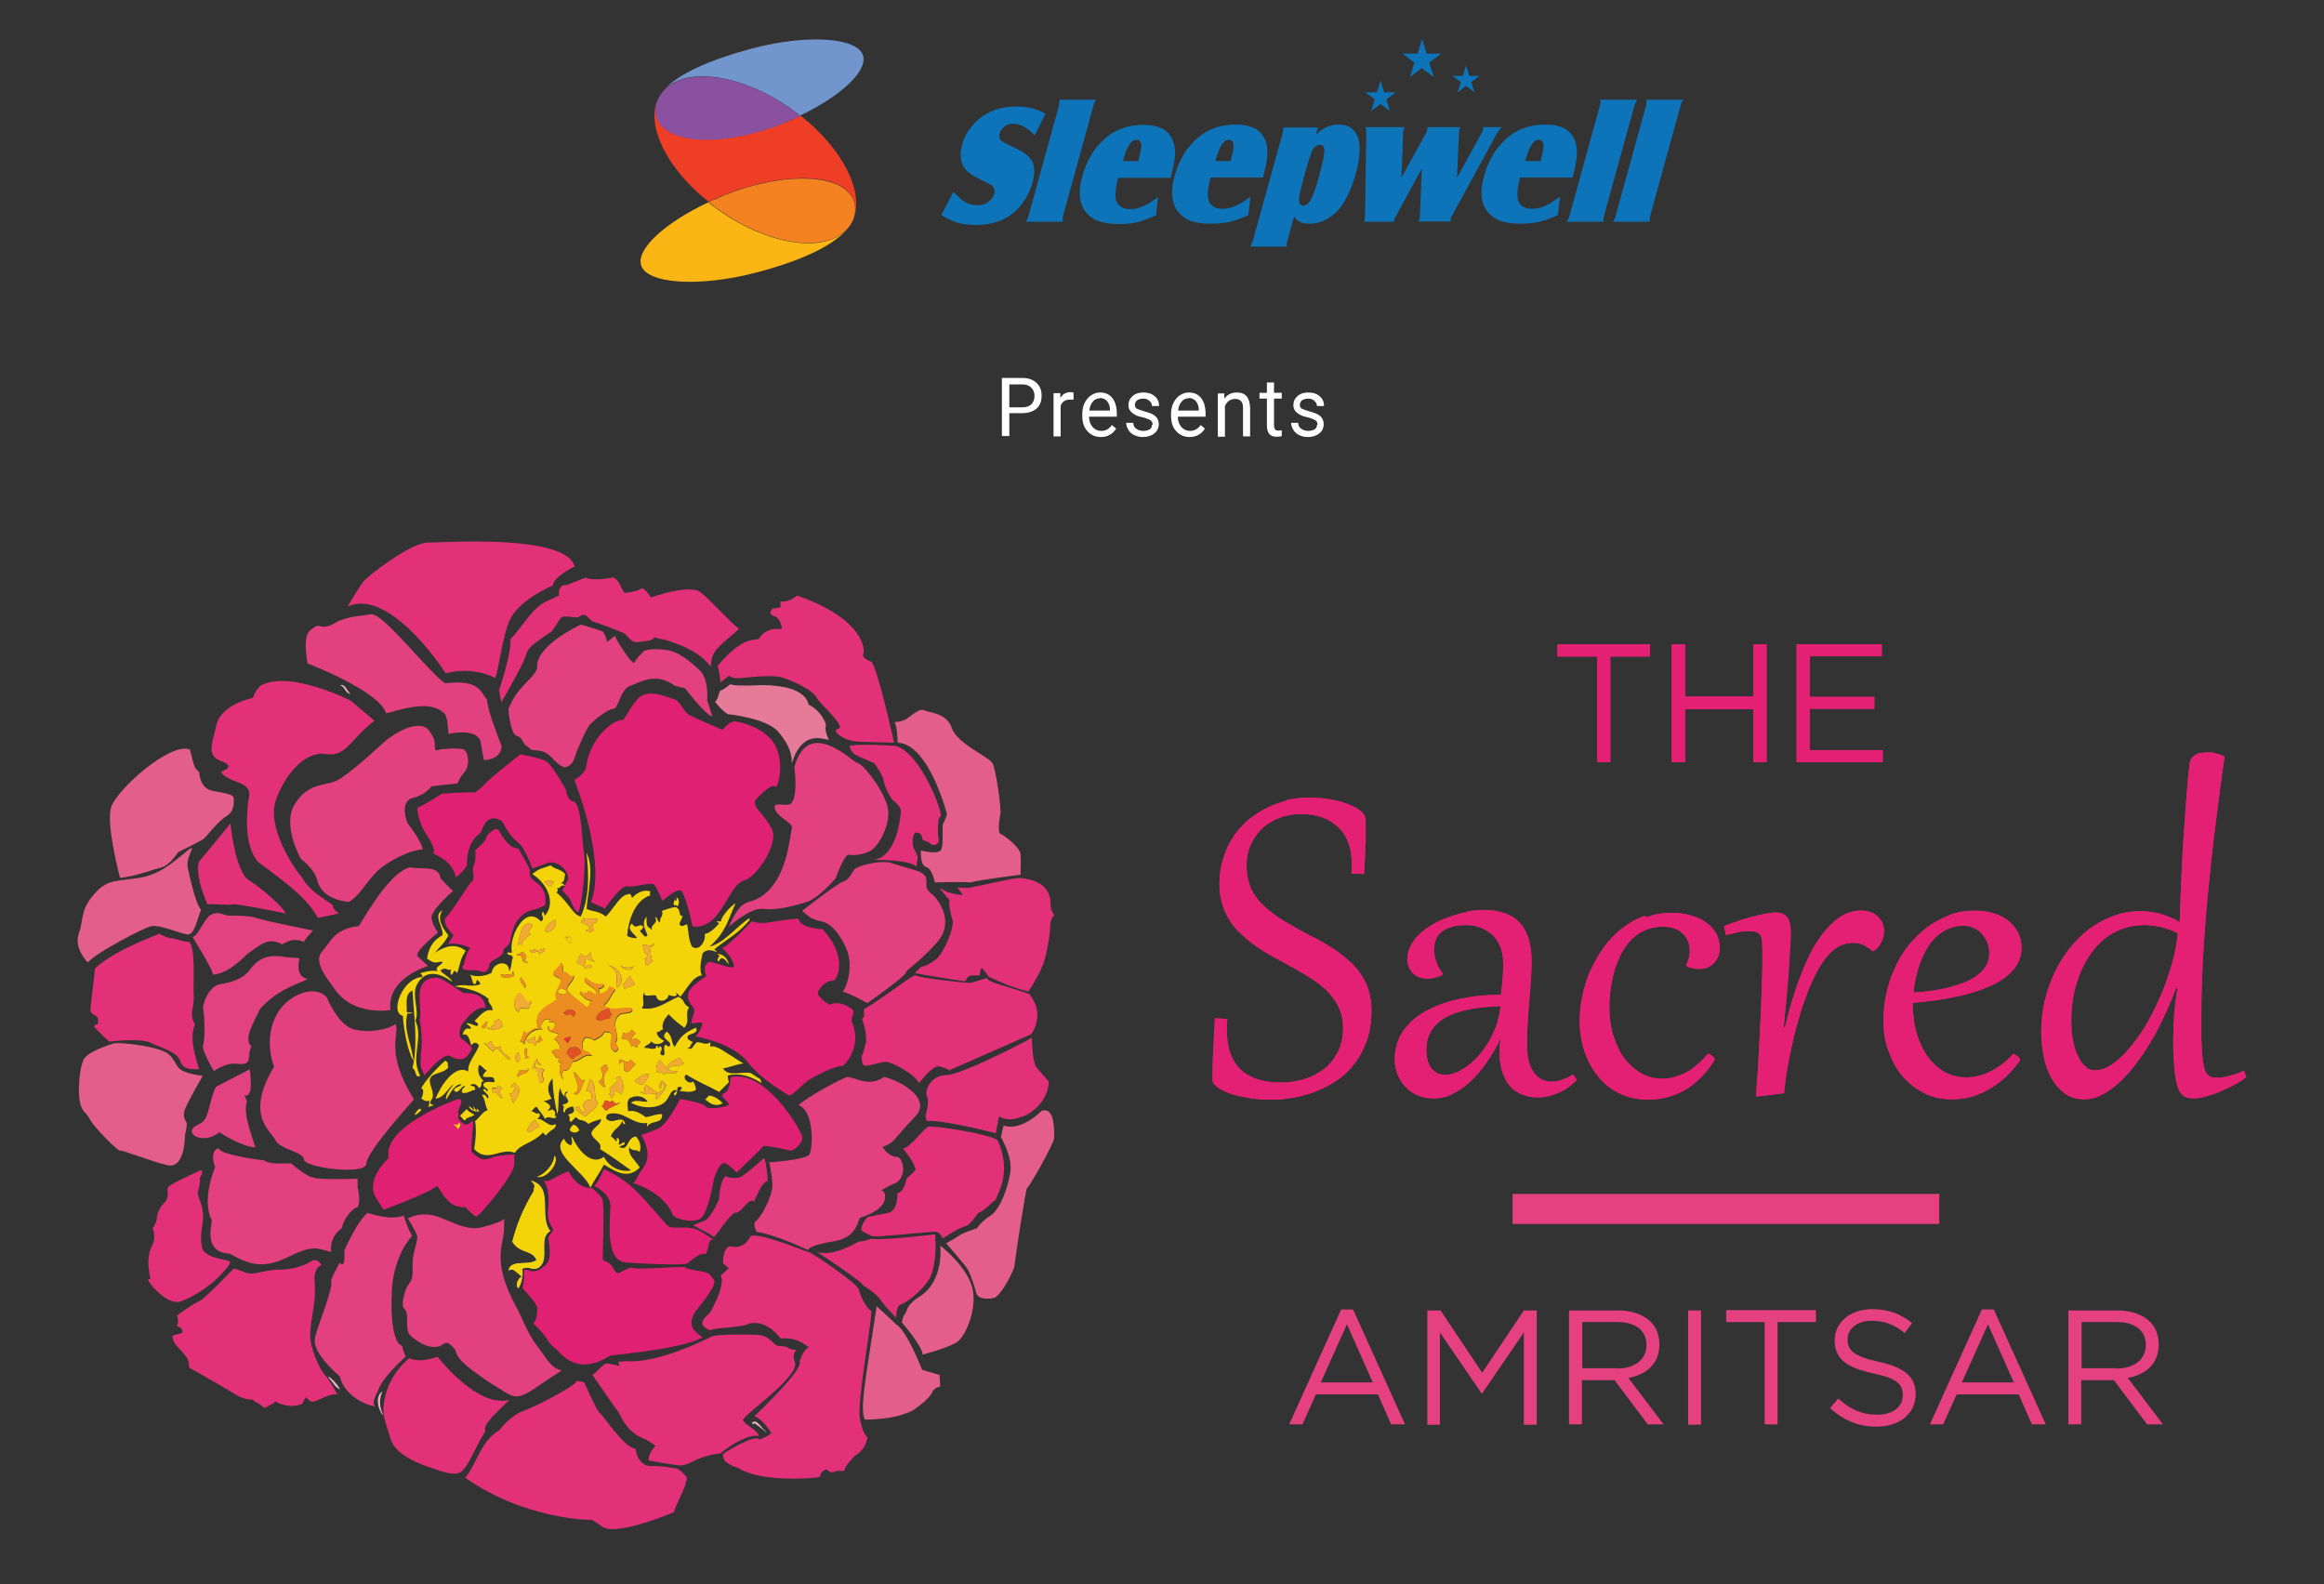 <?xml version="1.0" encoding="UTF-8"?>
<svg id="Layer_1" xmlns="http://www.w3.org/2000/svg" xmlns:xlink="http://www.w3.org/1999/xlink" viewBox="0 0 72 49.08">
  <rect x="0" y="0" width="72" height="49.08" fill="#333333" stroke="none"/>
  <defs>
    <style>
      .cls-1 {
        fill: none;
      }

      .cls-2, .cls-3 {
        fill: #e54281;
      }

      .cls-4 {
        fill: #e5362c;
      }

      .cls-4, .cls-5, .cls-6, .cls-7, .cls-8, .cls-9, .cls-10, .cls-11, .cls-12, .cls-3, .cls-13, .cls-14, .cls-15, .cls-16 {
        fill-rule: evenodd;
      }

      .cls-17, .cls-15 {
        fill: #e32073;
      }

      .cls-18, .cls-10 {
        fill: #e75f8c;
      }

      .cls-5, .cls-19 {
        fill: #e53179;
      }

      .cls-20, .cls-13 {
        fill: #e54080;
      }

      .cls-6 {
        fill: #e97b9b;
      }

      .cls-7 {
        fill: #0e74ba;
      }

      .cls-8 {
        fill: #f0b5c7;
      }

      .cls-21 {
        fill: #ef3e26;
      }

      .cls-9, .cls-22 {
        fill: #f7d708;
      }

      .cls-23 {
        clip-path: url(#clippath-10);
      }

      .cls-24 {
        clip-path: url(#clippath-3);
      }

      .cls-25 {
        clip-path: url(#clippath-4);
      }

      .cls-26 {
        clip-path: url(#clippath-2);
      }

      .cls-27 {
        clip-path: url(#clippath-7);
      }

      .cls-28 {
        clip-path: url(#clippath-6);
      }

      .cls-29 {
        clip-path: url(#clippath-9);
      }

      .cls-30 {
        clip-path: url(#clippath-8);
      }

      .cls-31 {
        clip-path: url(#clippath-5);
      }

      .cls-11 {
        fill: #e55125;
      }

      .cls-32 {
        fill: #fff;
      }

      .cls-12 {
        fill: #ef8f21;
      }

      .cls-33 {
        fill: #fbb615;
      }

      .cls-34 {
        fill: #8a51a0;
      }

      .cls-35 {
        opacity: .98;
      }

      .cls-36 {
        fill: #7295cd;
      }

      .cls-14 {
        fill: #f5ad32;
      }

      .cls-16 {
        fill: #e22b76;
      }

      .cls-37 {
        fill: #f48220;
      }
    </style>
    <clipPath id="clippath">
      <rect class="cls-1" x="-699.9" y="-1681.24" width="1116" height="1188"/>
    </clipPath>
    <clipPath id="clippath-2">
      <path class="cls-17" d="M39.88,24.8c-.24.06-.46.14-.67.25-.21.11-.4.24-.58.39-.17.16-.33.33-.45.53-.13.2-.22.42-.29.65-.07.24-.11.49-.11.77,0,.22.03.42.08.6.05.18.13.35.22.5.09.15.2.29.33.41.13.12.26.24.41.35.15.11.3.21.46.3.16.09.32.18.49.27.16.09.31.17.46.26.15.08.29.17.43.26.14.09.26.19.38.29.11.1.21.22.3.34.08.12.15.26.2.4.05.15.07.31.07.48,0,.28-.05.52-.16.73-.1.21-.24.39-.42.53-.18.14-.38.25-.61.32-.23.07-.47.11-.73.11s-.49-.03-.69-.09c-.21-.06-.38-.15-.53-.28-.15-.13-.26-.3-.34-.5-.08-.21-.12-.46-.12-.75,0-.06,0-.11,0-.17,0-.06,0-.12.02-.18l-.39-.02c-.03.45-.04.83-.06,1.15-.01.32-.02.57-.02.75,0,.08.05.15.15.23.1.07.23.14.4.2.17.06.37.1.59.14.23.04.47.05.72.05.19,0,.41-.02.63-.06.23-.04.46-.1.68-.18.23-.09.45-.2.66-.34.21-.14.4-.31.56-.52.16-.2.29-.44.39-.72.1-.28.15-.59.15-.95,0-.22-.03-.41-.08-.59-.05-.18-.13-.34-.22-.48-.09-.15-.2-.28-.33-.4-.13-.12-.26-.23-.41-.34-.15-.1-.3-.2-.46-.29-.16-.09-.32-.18-.49-.26-.16-.09-.32-.17-.47-.26-.16-.09-.3-.17-.44-.27-.14-.09-.27-.2-.39-.3-.12-.11-.22-.22-.31-.35-.09-.13-.16-.27-.2-.43-.05-.15-.07-.33-.07-.52,0-.23.04-.45.13-.64.09-.19.2-.36.35-.5.15-.14.33-.25.53-.33.21-.08.43-.12.67-.12s.46.03.65.1c.2.07.36.17.5.3.14.13.25.29.32.49.08.2.11.42.11.68,0,.09,0,.17-.01.27l.39.02c.01-.19.02-.37.03-.54,0-.17.01-.33.02-.47,0-.14,0-.27,0-.39,0-.11,0-.21,0-.28,0-.07-.03-.14-.08-.2-.05-.06-.13-.12-.22-.17-.09-.05-.19-.1-.31-.14-.12-.04-.24-.08-.37-.1-.13-.03-.26-.05-.39-.06-.13-.01-.25-.02-.37-.02-.25,0-.49.03-.73.08"/>
    </clipPath>
    <clipPath id="clippath-3">
      <path class="cls-17" d="M44.5,33.23c-.07-.04-.14-.1-.18-.17-.05-.07-.08-.15-.1-.24-.02-.09-.03-.19-.03-.29,0-.18.03-.34.09-.47.06-.14.14-.25.25-.35.1-.1.23-.18.38-.25.15-.07.3-.12.47-.16.17-.04.35-.07.54-.09.19-.02.38-.03.57-.04-.02.18-.06.36-.11.54-.06.17-.13.34-.22.5-.09.16-.19.3-.3.44-.11.13-.23.25-.35.34-.12.1-.24.17-.37.23-.12.05-.24.08-.36.08-.1,0-.19-.02-.27-.06M45.44,28.26c-.17.03-.34.08-.52.14-.17.06-.34.13-.5.22-.16.09-.3.19-.42.3-.12.11-.22.23-.29.37-.07.13-.11.28-.11.43,0,.09.02.18.05.25.03.08.08.14.13.19.06.05.12.09.2.12.08.03.16.04.25.04.15,0,.3-.04.45-.11l.02-.04c-.09-.12-.16-.24-.2-.37-.05-.13-.07-.25-.07-.38,0-.11.02-.21.05-.3.03-.09.09-.17.17-.24.08-.07.18-.12.31-.16.13-.04.28-.06.47-.06.14,0,.27.02.41.07.14.05.26.12.37.21.11.1.2.22.26.37.07.15.1.33.1.53,0,.18,0,.35-.02.51-.01.15-.03.31-.05.47-.28,0-.56.02-.83.05-.27.04-.53.09-.77.16-.24.07-.47.16-.68.27-.21.11-.39.24-.53.38-.15.15-.27.31-.35.5-.08.19-.13.4-.13.62,0,.18.03.34.09.49.06.15.14.28.25.39.1.11.23.19.38.26.15.06.31.09.49.09.22,0,.43-.05.62-.16.2-.1.39-.24.56-.41.17-.17.34-.36.48-.58.15-.22.28-.44.39-.66h.02c-.01.08-.02.15-.03.21,0,.07,0,.13,0,.2,0,.23.03.42.09.6.06.17.14.31.24.43.1.11.23.2.37.25.14.06.3.09.47.09.23,0,.44-.05.65-.14.21-.09.39-.22.57-.4l-.11-.17c-.25.15-.47.22-.67.22-.23,0-.41-.09-.55-.28-.14-.19-.21-.47-.21-.84,0-.24,0-.47.02-.71.01-.24.03-.47.05-.69.02-.22.03-.44.05-.64.01-.2.02-.39.02-.56,0-.25-.03-.47-.08-.67-.06-.2-.14-.36-.26-.5-.12-.14-.28-.25-.47-.32-.19-.07-.43-.11-.7-.11-.15,0-.31.02-.48.05"/>
    </clipPath>
    <clipPath id="clippath-4">
      <path class="cls-17" d="M50.96,28.37c-.25.09-.48.22-.69.38-.21.16-.4.35-.56.57-.16.22-.3.46-.42.71-.12.25-.2.52-.26.79-.06.27-.09.55-.09.82,0,.2.02.4.06.6.04.2.1.39.18.57.08.18.18.35.3.5.12.15.25.29.41.4.15.11.33.2.52.26.19.06.4.1.63.1.42,0,.81-.1,1.16-.3.35-.2.65-.51.91-.91v-.02s.01,0,.01-.02c0-.02,0-.03-.02-.05-.02-.02-.03-.04-.05-.05-.02-.02-.04-.03-.07-.05-.02-.01-.04-.03-.06-.03-.23.27-.46.47-.71.6-.24.12-.48.18-.72.18-.22,0-.43-.05-.63-.16-.2-.11-.37-.26-.52-.45-.15-.19-.26-.43-.35-.7-.09-.27-.13-.58-.13-.91,0-.19.01-.38.04-.57.03-.2.07-.39.12-.57.06-.19.13-.36.21-.52.09-.16.19-.31.31-.43.12-.12.26-.22.43-.29.16-.07.34-.11.54-.11.14,0,.26.02.37.06.11.04.19.09.26.16.07.07.12.15.16.24.03.09.05.18.05.29,0,.15-.04.29-.11.44l.02.04c.06.03.12.05.18.06.06.01.12.02.18.02.09,0,.18-.01.26-.04.08-.03.15-.07.21-.13.06-.06.1-.13.14-.21.03-.08.05-.18.05-.28,0-.16-.04-.31-.11-.44-.08-.13-.18-.25-.31-.34-.13-.09-.29-.17-.48-.22-.18-.05-.38-.08-.59-.08-.29,0-.55.05-.8.14"/>
    </clipPath>
    <clipPath id="clippath-5">
      <path class="cls-17" d="M56.9,28.49c-.24.18-.45.44-.65.76-.2.32-.37.71-.53,1.15-.16.44-.3.91-.42,1.42h-.04c.02-.23.05-.47.07-.7.02-.23.04-.45.06-.67.02-.21.03-.41.04-.6.01-.19.02-.35.03-.49,0-.14.02-.26.02-.34,0-.09,0-.14,0-.16,0-.2-.04-.35-.11-.44-.07-.1-.2-.15-.37-.15-.09,0-.27.03-.54.09-.27.06-.62.17-1.05.33l.06.28c.09-.02.18-.04.25-.06.07-.02.14-.03.19-.04.06-.01.11-.02.16-.02.05,0,.09,0,.14,0,.09,0,.16.01.21.03.05.02.09.06.12.1.03.05.05.11.05.17,0,.07.01.15.01.25,0,.12,0,.28,0,.48,0,.2-.01.43-.02.69,0,.25-.02.53-.03.82-.01.29-.03.59-.04.89-.02.3-.03.59-.05.88-.02.29-.04.56-.06.81h.06s.81-.1.81-.1c.02-.17.04-.38.08-.62.04-.25.09-.51.15-.79.06-.28.13-.57.22-.87.08-.3.18-.58.28-.85.11-.27.22-.51.35-.74.13-.22.26-.4.41-.53.09-.08.19-.15.3-.19.11-.04.22-.07.34-.07.11,0,.21.02.31.06.1.04.2.11.31.2h.03c.11-.08.19-.18.24-.29.05-.11.08-.22.08-.34,0-.09-.02-.17-.05-.25-.04-.08-.09-.14-.15-.2-.06-.06-.14-.1-.22-.13-.09-.03-.18-.05-.28-.05-.28,0-.54.09-.77.28"/>
    </clipPath>
    <clipPath id="clippath-6">
      <path class="cls-17" d="M59.36,30.27c.04-.16.08-.32.14-.47.06-.15.13-.3.21-.43.08-.14.18-.26.29-.36.11-.1.23-.18.37-.24.14-.06.29-.09.46-.09.11,0,.22.02.32.07.1.04.18.1.25.18.07.08.13.17.17.27.04.1.06.21.06.33,0,.18-.05.34-.16.48-.11.14-.26.26-.46.36-.2.1-.45.18-.74.25-.29.06-.62.11-.99.13.02-.15.04-.31.08-.47M60.39,28.36c-.25.09-.48.22-.7.38-.21.16-.4.35-.57.56-.17.22-.31.45-.42.7-.12.25-.2.52-.26.79-.06.28-.09.55-.09.83,0,.34.05.66.16.95.11.3.25.56.44.78.19.22.41.39.67.52.26.13.54.19.86.19.18,0,.37-.02.55-.07.19-.05.37-.12.55-.22.18-.1.35-.22.52-.37.17-.15.32-.32.47-.53,0-.01.01-.02.01-.03,0-.02,0-.04-.02-.06-.02-.02-.03-.04-.05-.05-.02-.02-.04-.03-.07-.05-.02-.01-.04-.03-.06-.03-.25.26-.5.45-.75.56-.24.12-.48.17-.72.17s-.45-.05-.65-.16c-.2-.11-.37-.26-.52-.46-.15-.2-.26-.43-.35-.71-.08-.27-.13-.58-.13-.91v-.07c.48-.04.92-.1,1.33-.19.41-.08.77-.2,1.07-.33.3-.14.54-.3.71-.5.17-.2.26-.43.26-.69,0-.18-.04-.34-.12-.49-.08-.14-.18-.26-.31-.36-.13-.1-.28-.17-.46-.22-.17-.05-.36-.08-.55-.08-.29,0-.56.05-.81.14"/>
    </clipPath>
    <clipPath id="clippath-7">
      <path class="cls-17" d="M64.65,33.07c-.08-.05-.14-.12-.2-.21-.05-.09-.1-.19-.14-.3-.04-.11-.07-.22-.09-.34-.02-.12-.04-.23-.04-.33,0-.11-.01-.2-.01-.29,0-.23.02-.47.06-.7.04-.24.11-.46.19-.68.08-.22.19-.42.31-.61.13-.19.27-.36.44-.5.17-.14.36-.25.57-.33.21-.08.44-.12.69-.12.34,0,.69.08,1.04.25-.02.25-.07.53-.15.84-.08.31-.19.62-.31.93-.13.32-.27.62-.44.92-.16.3-.34.56-.53.79-.18.23-.37.42-.57.56-.19.14-.38.21-.57.21-.1,0-.19-.03-.27-.08M68.2,23.32c-.06.01-.12.03-.17.06-.05.03-.09.06-.13.11-.03.04-.05.1-.06.16-.04.3-.07.64-.1,1.03-.03.38-.06.79-.09,1.22-.03.43-.05.87-.07,1.33-.02.46-.04.9-.05,1.34-.2-.12-.4-.2-.61-.26-.2-.05-.41-.08-.61-.08-.29,0-.57.05-.84.15-.27.1-.51.23-.74.4-.23.17-.43.38-.62.61-.18.24-.34.49-.47.77-.13.28-.23.57-.3.88-.07.31-.1.62-.1.94,0,.26.03.52.08.77.05.25.13.47.24.66.11.19.25.35.41.47.17.12.37.18.6.18s.47-.08.72-.24c.25-.16.5-.39.75-.69.25-.3.49-.66.73-1.09.23-.42.45-.9.65-1.43h.04c-.04.27-.08.54-.1.81-.02.27-.03.53-.03.79,0,.24,0,.47.02.68.01.21.03.39.06.54.02.12.04.21.07.29.03.08.07.13.11.18.04.04.09.08.15.1.06.02.13.03.21.03.11,0,.24-.02.39-.06.15-.04.3-.09.46-.16.16-.07.3-.14.44-.21.14-.08.26-.15.35-.23l-.07-.2c-.15.07-.29.12-.44.16-.14.04-.28.06-.4.06-.07,0-.13,0-.17-.02-.05-.01-.09-.05-.13-.09-.04-.05-.07-.11-.09-.2-.02-.09-.04-.2-.06-.35-.01-.14-.02-.32-.03-.53,0-.21,0-.46,0-.75,0-.61.02-1.24.06-1.91.04-.66.09-1.34.16-2.02.07-.68.14-1.37.23-2.06.09-.69.17-1.36.27-2.02-.17-.08-.33-.13-.49-.13-.07,0-.13,0-.2.02"/>
    </clipPath>
    <clipPath id="clippath-8">
      <polygon class="cls-17" points="48.25 19.96 48.25 20.34 49.48 20.34 49.48 23.61 49.89 23.61 49.89 20.34 51.12 20.34 51.12 19.96 48.25 19.96"/>
    </clipPath>
    <clipPath id="clippath-9">
      <polygon class="cls-17" points="54.32 19.96 54.32 21.58 52.21 21.58 52.21 19.96 51.79 19.96 51.79 23.61 52.21 23.61 52.21 21.97 54.32 21.97 54.32 23.61 54.73 23.61 54.73 19.96 54.32 19.96"/>
    </clipPath>
    <clipPath id="clippath-10">
      <polygon class="cls-17" points="55.66 19.96 55.66 23.61 58.33 23.61 58.33 23.24 56.07 23.24 56.07 21.96 58.07 21.96 58.07 21.59 56.07 21.59 56.07 20.33 58.3 20.33 58.3 19.96 55.66 19.96"/>
    </clipPath>
    <clipPath id="clippath-11">
      <rect class="cls-1" x="570.82" y="-1679.94" width="1116" height="1188"/>
    </clipPath>
  </defs>
  <g>
    <g>
      <g>
        <rect class="cls-20" x="46.86" y="36.99" width="13.22" height=".93"/>
        <g>
          <g>
            <path class="cls-17" d="M39.88,24.8c-.24.06-.46.14-.67.25-.21.11-.4.24-.58.39-.17.16-.33.33-.45.53-.13.2-.22.42-.29.65-.07.24-.11.49-.11.77,0,.22.03.42.08.6.05.18.13.35.22.5.09.15.2.29.33.41.13.12.26.24.41.35.15.11.3.21.46.3.16.09.32.18.49.27.16.09.31.17.46.26.15.08.29.17.43.26.14.09.26.19.38.29.11.1.21.22.3.34.08.12.15.26.2.4.05.15.07.31.07.48,0,.28-.05.52-.16.73-.1.21-.24.39-.42.53-.18.14-.38.25-.61.32-.23.07-.47.11-.73.11s-.49-.03-.69-.09c-.21-.06-.38-.15-.53-.28-.15-.13-.26-.3-.34-.5-.08-.21-.12-.46-.12-.75,0-.06,0-.11,0-.17,0-.06,0-.12.02-.18l-.39-.02c-.03.45-.04.83-.06,1.15-.01.32-.02.57-.02.75,0,.08.05.15.15.23.1.07.23.14.4.2.17.06.37.1.59.14.23.04.47.05.72.05.19,0,.41-.02.63-.06.23-.04.46-.1.68-.18.23-.09.45-.2.66-.34.21-.14.4-.31.56-.52.16-.2.29-.44.39-.72.1-.28.15-.59.15-.95,0-.22-.03-.41-.08-.59-.05-.18-.13-.34-.22-.48-.09-.15-.2-.28-.33-.4-.13-.12-.26-.23-.41-.34-.15-.1-.3-.2-.46-.29-.16-.09-.32-.18-.49-.26-.16-.09-.32-.17-.47-.26-.16-.09-.3-.17-.44-.27-.14-.09-.27-.2-.39-.3-.12-.11-.22-.22-.31-.35-.09-.13-.16-.27-.2-.43-.05-.15-.07-.33-.07-.52,0-.23.04-.45.13-.64.09-.19.2-.36.35-.5.15-.14.33-.25.53-.33.21-.08.43-.12.67-.12s.46.03.65.1c.2.07.36.17.5.3.14.13.25.29.32.49.08.2.11.42.11.68,0,.09,0,.17-.01.27l.39.02c.01-.19.02-.37.03-.54,0-.17.01-.33.02-.47,0-.14,0-.27,0-.39,0-.11,0-.21,0-.28,0-.07-.03-.14-.08-.2-.05-.06-.13-.12-.22-.17-.09-.05-.19-.1-.31-.14-.12-.04-.24-.08-.37-.1-.13-.03-.26-.05-.39-.06-.13-.01-.25-.02-.37-.02-.25,0-.49.03-.73.08"/>
            <g class="cls-26">
              <rect class="cls-17" x="37.57" y="24.72" width="4.94" height="9.35"/>
            </g>
          </g>
          <g>
            <path class="cls-17" d="M44.5,33.23c-.07-.04-.14-.1-.18-.17-.05-.07-.08-.15-.1-.24-.02-.09-.03-.19-.03-.29,0-.18.03-.34.09-.47.06-.14.14-.25.25-.35.1-.1.23-.18.38-.25.15-.07.3-.12.47-.16.17-.04.35-.07.54-.09.19-.02.38-.03.57-.04-.02.18-.06.36-.11.54-.06.17-.13.34-.22.5-.09.16-.19.3-.3.44-.11.13-.23.25-.35.34-.12.1-.24.17-.37.23-.12.05-.24.08-.36.08-.1,0-.19-.02-.27-.06M45.44,28.26c-.17.03-.34.08-.52.14-.17.06-.34.13-.5.22-.16.09-.3.19-.42.3-.12.11-.22.23-.29.37-.07.13-.11.28-.11.43,0,.09.02.18.05.25.03.08.08.14.13.19.06.05.12.09.2.12.08.03.16.04.25.04.15,0,.3-.04.45-.11l.02-.04c-.09-.12-.16-.24-.2-.37-.05-.13-.07-.25-.07-.38,0-.11.02-.21.05-.3.03-.09.09-.17.17-.24.08-.07.18-.12.31-.16.13-.04.28-.06.47-.06.14,0,.27.02.41.07.14.05.26.12.37.21.11.1.2.22.26.37.07.15.1.33.1.53,0,.18,0,.35-.02.51-.01.15-.03.31-.05.47-.28,0-.56.02-.83.05-.27.04-.53.09-.77.16-.24.07-.47.16-.68.27-.21.11-.39.24-.53.38-.15.15-.27.31-.35.5-.08.19-.13.4-.13.62,0,.18.03.34.09.49.06.15.14.28.25.39.1.11.23.19.38.26.15.06.31.09.49.09.22,0,.43-.05.62-.16.2-.1.39-.24.56-.41.17-.17.34-.36.48-.58.15-.22.28-.44.39-.66h.02c-.01.08-.02.15-.03.21,0,.07,0,.13,0,.2,0,.23.03.42.09.6.06.17.14.31.24.43.1.11.23.2.37.25.14.06.3.09.47.09.23,0,.44-.05.65-.14.21-.09.39-.22.57-.4l-.11-.17c-.25.15-.47.22-.67.22-.23,0-.41-.09-.55-.28-.14-.19-.21-.47-.21-.84,0-.24,0-.47.02-.71.01-.24.03-.47.05-.69.02-.22.03-.44.05-.64.01-.2.02-.39.02-.56,0-.25-.03-.47-.08-.67-.06-.2-.14-.36-.26-.5-.12-.14-.28-.25-.47-.32-.19-.07-.43-.11-.7-.11-.15,0-.31.02-.48.05"/>
            <g class="cls-24">
              <rect class="cls-17" x="43.21" y="28.21" width="5.62" height="5.84"/>
            </g>
          </g>
          <g>
            <path class="cls-17" d="M50.96,28.37c-.25.09-.48.22-.69.38-.21.16-.4.35-.56.57-.16.22-.3.46-.42.71-.12.25-.2.52-.26.79-.06.27-.09.55-.09.82,0,.2.02.4.06.6.04.2.1.39.18.57.08.18.18.35.3.5.12.15.25.29.41.4.15.11.33.2.52.26.19.06.4.1.63.1.42,0,.81-.1,1.16-.3.35-.2.65-.51.91-.91v-.02s.01,0,.01-.02c0-.02,0-.03-.02-.05-.02-.02-.03-.04-.05-.05-.02-.02-.04-.03-.07-.05-.02-.01-.04-.03-.06-.03-.23.27-.46.47-.71.6-.24.12-.48.18-.72.18-.22,0-.43-.05-.63-.16-.2-.11-.37-.26-.52-.45-.15-.19-.26-.43-.35-.7-.09-.27-.13-.58-.13-.91,0-.19.01-.38.04-.57.03-.2.07-.39.12-.57.06-.19.13-.36.21-.52.09-.16.19-.31.31-.43.12-.12.26-.22.43-.29.16-.07.34-.11.54-.11.14,0,.26.02.37.06.11.04.19.09.26.16.07.07.12.15.16.24.03.09.05.18.05.29,0,.15-.04.29-.11.44l.02.04c.06.03.12.05.18.06.06.01.12.02.18.02.09,0,.18-.01.26-.04.08-.03.15-.07.21-.13.06-.06.1-.13.14-.21.03-.08.05-.18.05-.28,0-.16-.04-.31-.11-.44-.08-.13-.18-.25-.31-.34-.13-.09-.29-.17-.48-.22-.18-.05-.38-.08-.59-.08-.29,0-.55.05-.8.14"/>
            <g class="cls-25">
              <rect class="cls-17" x="48.94" y="28.23" width="4.33" height="5.84"/>
            </g>
          </g>
          <g>
            <path class="cls-17" d="M56.9,28.49c-.24.18-.45.44-.65.76-.2.32-.37.71-.53,1.15-.16.44-.3.91-.42,1.42h-.04c.02-.23.05-.47.07-.7.02-.23.04-.45.06-.67.02-.21.03-.41.04-.6.01-.19.02-.35.03-.49,0-.14.02-.26.02-.34,0-.09,0-.14,0-.16,0-.2-.04-.35-.11-.44-.07-.1-.2-.15-.37-.15-.09,0-.27.03-.54.09-.27.06-.62.17-1.05.33l.06.28c.09-.02.18-.04.25-.06.07-.02.14-.03.19-.04.06-.01.11-.02.16-.02.05,0,.09,0,.14,0,.09,0,.16.01.21.03.05.02.09.06.12.1.03.05.05.11.05.17,0,.07.01.15.01.25,0,.12,0,.28,0,.48,0,.2-.01.43-.02.69,0,.25-.02.53-.03.82-.01.29-.03.59-.04.89-.02.3-.03.59-.05.88-.02.29-.04.56-.06.81h.06s.81-.1.81-.1c.02-.17.04-.38.08-.62.04-.25.09-.51.15-.79.06-.28.13-.57.22-.87.08-.3.18-.58.28-.85.11-.27.22-.51.35-.74.13-.22.26-.4.41-.53.09-.08.19-.15.3-.19.11-.04.22-.07.34-.07.11,0,.21.02.31.06.1.04.2.11.31.2h.03c.11-.08.19-.18.24-.29.05-.11.08-.22.08-.34,0-.09-.02-.17-.05-.25-.04-.08-.09-.14-.15-.2-.06-.06-.14-.1-.22-.13-.09-.03-.18-.05-.28-.05-.28,0-.54.09-.77.28"/>
            <g class="cls-31">
              <rect class="cls-17" x="53.43" y="28.21" width="4.94" height="5.75"/>
            </g>
          </g>
          <g>
            <path class="cls-17" d="M59.36,30.27c.04-.16.08-.32.14-.47.06-.15.13-.3.21-.43.08-.14.18-.26.29-.36.11-.1.23-.18.37-.24.14-.06.29-.09.46-.09.11,0,.22.02.32.07.1.04.18.1.25.18.07.08.13.17.17.27.04.1.06.21.06.33,0,.18-.05.34-.16.48-.11.14-.26.26-.46.36-.2.1-.45.18-.74.25-.29.06-.62.11-.99.13.02-.15.04-.31.08-.47M60.39,28.36c-.25.09-.48.22-.7.38-.21.16-.4.35-.57.56-.17.22-.31.45-.42.7-.12.25-.2.52-.26.79-.06.28-.09.55-.09.83,0,.34.05.66.16.95.11.3.25.56.44.78.19.22.41.39.67.52.26.13.54.19.86.19.18,0,.37-.02.55-.07.19-.05.37-.12.55-.22.18-.1.35-.22.52-.37.17-.15.32-.32.47-.53,0-.01.01-.02.01-.03,0-.02,0-.04-.02-.06-.02-.02-.03-.04-.05-.05-.02-.02-.04-.03-.07-.05-.02-.01-.04-.03-.06-.03-.25.26-.5.45-.75.56-.24.12-.48.17-.72.17s-.45-.05-.65-.16c-.2-.11-.37-.26-.52-.46-.15-.2-.26-.43-.35-.71-.08-.27-.13-.58-.13-.91v-.07c.48-.04.92-.1,1.33-.19.41-.08.77-.2,1.07-.33.3-.14.54-.3.71-.5.17-.2.26-.43.26-.69,0-.18-.04-.34-.12-.49-.08-.14-.18-.26-.31-.36-.13-.1-.28-.17-.46-.22-.17-.05-.36-.08-.55-.08-.29,0-.56.05-.81.14"/>
            <g class="cls-28">
              <rect class="cls-17" x="58.35" y="28.23" width="4.29" height="5.84"/>
            </g>
          </g>
          <g>
            <path class="cls-17" d="M64.65,33.07c-.08-.05-.14-.12-.2-.21-.05-.09-.1-.19-.14-.3-.04-.11-.07-.22-.09-.34-.02-.12-.04-.23-.04-.33,0-.11-.01-.2-.01-.29,0-.23.02-.47.06-.7.04-.24.11-.46.19-.68.08-.22.19-.42.31-.61.13-.19.27-.36.44-.5.17-.14.36-.25.57-.33.21-.08.44-.12.69-.12.34,0,.69.08,1.04.25-.02.25-.07.53-.15.84-.08.31-.19.62-.31.93-.13.32-.27.62-.44.92-.16.3-.34.56-.53.79-.18.23-.37.42-.57.56-.19.14-.38.21-.57.21-.1,0-.19-.03-.27-.08M68.2,23.32c-.06.01-.12.03-.17.06-.05.03-.09.06-.13.11-.03.04-.05.1-.06.16-.04.3-.07.64-.1,1.03-.03.38-.06.79-.09,1.22-.03.43-.05.87-.07,1.33-.02.46-.04.9-.05,1.34-.2-.12-.4-.2-.61-.26-.2-.05-.41-.08-.61-.08-.29,0-.57.05-.84.15-.27.1-.51.23-.74.4-.23.17-.43.38-.62.61-.18.24-.34.49-.47.77-.13.28-.23.57-.3.88-.07.31-.1.62-.1.94,0,.26.03.52.08.77.05.25.13.47.24.66.11.19.25.35.41.47.17.12.37.18.6.18s.47-.08.72-.24c.25-.16.5-.39.75-.69.25-.3.49-.66.73-1.09.23-.42.45-.9.65-1.43h.04c-.04.27-.08.54-.1.81-.02.27-.03.53-.03.79,0,.24,0,.47.02.68.01.21.03.39.06.54.02.12.04.21.07.29.03.08.07.13.11.18.04.04.09.08.15.1.06.02.13.03.21.03.11,0,.24-.02.39-.06.15-.04.3-.09.46-.16.16-.07.3-.14.44-.21.14-.08.26-.15.35-.23l-.07-.2c-.15.07-.29.12-.44.16-.14.04-.28.06-.4.06-.07,0-.13,0-.17-.02-.05-.01-.09-.05-.13-.09-.04-.05-.07-.11-.09-.2-.02-.09-.04-.2-.06-.35-.01-.14-.02-.32-.03-.53,0-.21,0-.46,0-.75,0-.61.02-1.24.06-1.91.04-.66.09-1.34.16-2.02.07-.68.14-1.37.23-2.06.09-.69.17-1.36.27-2.02-.17-.08-.33-.13-.49-.13-.07,0-.13,0-.2.02"/>
            <g class="cls-27">
              <rect class="cls-17" x="63.24" y="23.3" width="6.36" height="10.77"/>
            </g>
          </g>
        </g>
        <g>
          <path class="cls-20" d="M41.55,40.57h.37l1.61,3.56h-.43l-.41-.93h-1.92l-.42.93h-.41l1.61-3.56ZM42.53,42.83l-.8-1.8-.81,1.8h1.61Z"/>
          <path class="cls-20" d="M44.23,40.6h.4l1.29,1.93,1.29-1.93h.4v3.54h-.4v-2.86l-1.29,1.89h-.02l-1.29-1.89v2.86h-.39v-3.54Z"/>
          <path class="cls-20" d="M48.61,40.6h1.52c.43,0,.78.13,1.01.35.17.17.27.42.27.7h0c0,.6-.4.94-.96,1.04l1.09,1.44h-.49l-1.03-1.37h-1.01v1.37h-.4v-3.54ZM50.1,42.4c.53,0,.91-.27.91-.73h0c0-.44-.33-.71-.9-.71h-1.09v1.43h1.09Z"/>
          <path class="cls-20" d="M52.3,40.6h.4v3.54h-.4v-3.54Z"/>
          <path class="cls-20" d="M54.67,40.96h-1.19v-.37h2.78v.37h-1.19v3.17h-.4v-3.17Z"/>
          <path class="cls-20" d="M56.7,43.62l.25-.29c.37.33.72.5,1.21.5s.79-.25.79-.6h0c0-.34-.18-.53-.92-.68-.81-.18-1.19-.44-1.19-1.02h0c0-.57.49-.97,1.16-.97.52,0,.88.15,1.24.43l-.23.31c-.33-.27-.66-.38-1.02-.38-.46,0-.75.25-.75.57h0c0,.34.18.53.96.7.79.17,1.15.46,1.15,1h0c0,.62-.51,1.01-1.21,1.01-.56,0-1.02-.19-1.44-.57Z"/>
          <path class="cls-20" d="M61.4,40.57h.37l1.61,3.56h-.43l-.41-.93h-1.92l-.42.93h-.41l1.61-3.56ZM62.39,42.83l-.8-1.8-.81,1.8h1.61Z"/>
          <path class="cls-20" d="M64.08,40.6h1.52c.43,0,.78.13,1.01.35.17.17.27.42.27.7h0c0,.6-.4.94-.96,1.04l1.09,1.44h-.49l-1.03-1.37h-1.01v1.37h-.4v-3.54ZM65.57,42.4c.53,0,.91-.27.91-.73h0c0-.44-.33-.71-.9-.71h-1.09v1.43h1.09Z"/>
        </g>
        <g>
          <g>
            <polygon class="cls-17" points="48.25 19.96 48.25 20.34 49.48 20.34 49.48 23.61 49.89 23.61 49.89 20.34 51.12 20.34 51.12 19.96 48.25 19.96"/>
            <g class="cls-30">
              <rect class="cls-17" x="48.25" y="19.96" width="2.87" height="3.66"/>
            </g>
          </g>
          <g>
            <polygon class="cls-17" points="54.32 19.96 54.32 21.58 52.21 21.58 52.21 19.96 51.79 19.96 51.79 23.61 52.21 23.61 52.21 21.97 54.32 21.97 54.32 23.61 54.73 23.61 54.73 19.96 54.32 19.96"/>
            <g class="cls-29">
              <rect class="cls-17" x="51.79" y="19.96" width="2.94" height="3.66"/>
            </g>
          </g>
          <g>
            <polygon class="cls-17" points="55.66 19.96 55.66 23.61 58.33 23.61 58.33 23.24 56.07 23.24 56.07 21.96 58.07 21.96 58.07 21.59 56.07 21.59 56.07 20.33 58.3 20.33 58.3 19.96 55.66 19.96"/>
            <g class="cls-23">
              <rect class="cls-17" x="55.66" y="19.96" width="2.67" height="3.66"/>
            </g>
          </g>
        </g>
      </g>
      <g class="cls-35">
        <g>
          <g>
            <path class="cls-5" d="M25.28,38.77s1.42.92,1.48,1.07c.11.05.45.31.51.42.06.11.43.51.49.56.03-.13-.01-.36.18-.42.19-.06.82-.57.93-.95.12-.38.13-.81.1-1.21-.49.06-1.66.19-1.98.14-.14.04-.25.09-.34.08-.09-.01-.79.51-1.37.32"/>
            <path class="cls-8" d="M10.53,21.23c.17-.05.2.15.33.27-.17-.02-.16-.22-.33-.27"/>
            <path class="cls-8" d="M10.17,42.68c.01-.1.34.27.36.36-.17-.06-.18-.19-.36-.36"/>
            <path class="cls-8" d="M16.45,36.58c.73.19.23,1.08.6,1.56-.38.21-.01.86-.33,1.11-.21.16-.29-.05-.54.06.05.18-.04.52-.12.6-.11-.12.03-.34.12-.36-.14-.08-.28-.31-.42-.18.06-.37.61-.14.87-.33-.13-.33-.52-.19-.75-.57.13-.52.34-1.04.66-1.56-.01-.13.11-.16-.09-.33"/>
            <path class="cls-8" d="M11.85,43.1c-.11.25-.1.5.03.75-.08-.02-.33-.54-.03-.75"/>
            <path class="cls-8" d="M23.35,44.09c.03.06-.03.03-.06,0,.14-.17.28.14.42.24.19.2-.26-.22-.36-.24"/>
            <path class="cls-18" d="M5.73,35.17s.01,1.06-.54.93c-.56-.13-1.43-.49-1.47-.45-.04.04-.77-.68-.93-.96-.15-.29-.17-.14-.29-.45-.11-.31-.05-1.23.12-1.46.17-.22.74-.4.89-.45.15-.05,1.13.06,1.54.23.41.17.34.51.64.63.3.12.59.14.59.14,0,0-.47.82-.55,1.04-.08.21,0,.33.04.39.05.06-.04.41-.04.41"/>
            <path class="cls-2" d="M6.63,33.19s-.4-.66-.34-.82c.07-.17.05-.88,0-1.14,0-.18.2-.69.54-.74.34-.05.7-.17.89-.42.19-.25.45-.55,1.11-.42.41.03.45.04.45.04,0,0-.17.58.26.64-.39.19-.97.34-1.49.94-.14.32-.54.94-.26,1.14-.13.28,0,.5-.23.55-.23.04-.38-.13-.93.22"/>
            <path class="cls-3" d="M6.8,35.08s.63.43,1.11.47c-.15-.5-.38-1.06-.26-1.43-.04-.11-.08-.19-.08-.19,0,0,.1.07.17-.09.07-.16,0-.71,0-.71,0,0-.94.48-1.03.53-.09.05-.2.57-.28.83-.08.26-.19.3-.29.35-.11.05-.26.15-.17.29.09.14.49.23.84-.06"/>
            <path class="cls-3" d="M5.97,29.04s.67,1.06.62,1.16c.37-.04.67-.25,1.09-.66.34-.22.62-.54,1.06-.28.14-.07.31-.22.67-.08.13-.2.29-.35.29-.35,0,0-1.51-.3-1.72-.38-.21-.08-.71-.09-.84-.08-.12.01-.3-.07-.3-.07,0,0-.24-.07-.41.13-.17.2-.31.56-.46.6"/>
            <path class="cls-10" d="M26.79,43.98s.92.03,1.52-.3c.25-.19.5-.36.6-.6.09-.11.22-.12.22-.12l-.02-.36-.54-.16s-.49-1.25-.81-1.41c-.18-.18-.6-.56-.6-.56,0,0-.27,1.74-.3,1.95-.02.21-.22,1.26-.07,1.55"/>
            <path class="cls-16" d="M21.56,38.01s.52.26.55.31c.03.06.52-.76.69-.75.17.01.4-.49.57-.35.05-.13.26-.65.41-.62.01-.15-.06-.7-.11-.72-.12.1-.61.56-.77.6-.15.04-.38,0-.42-.05-.07.09-.18.23-.2.71-.06.17-.3.63-.46.68-.17.06-.3.12-.33.14-.03.02.06.04.06.04"/>
            <path class="cls-15" d="M14.08,34.09s-1.95.71-2.05,1.59v.21s-.77.68-.35,1.27c.07.13.21.32.21.32,0,0,1.12-.42,1.47-.62.14-.11.2-.11.2-.11,0,0,.28.54.57.61.29.08.27.02.27.02,0,0,.3.33.37.31.07-.01,1.17-1.29,1.16-1.61v-.31s-.48,0-.77.12c-.29.11-.45-.14-.53-.18-.08-.03.06-.94.02-.97-.04-.03-.06.07-.18.1-.12.02-.27-.18-.27-.18v-.25s0-.02.05-.13c.04-.11.12-.31-.17-.19"/>
            <path class="cls-15" d="M16.84,36.58s.19.17.15.76c-.02.22-.06.47.15.74-.03.13-.15.2-.15.28,0,.08.13.61-.06.8-.19.19-.34.29-.61.18h-.08s0,.49-.06.55c.1.15.48.49.47.67-.02.1.01.29-.13.45.16.11.42.45.43.48,0,.03.12.19.25.28.13.09.61.92,1.7.23.12-.03,2.18-.19,2.86-.56-.18-.18-.49-.28-.25-.76.22-.28.72-.89.61-1.02-.11-.13-.11-.2-.26-.24-.15-.05-.56-.08-.62-.15-.05-.07-1.5.1-1.71,0-.3.12-.37.22-.44.15-.08-.07-.11-.23-.25-.3-.13-.06-.17-.1-.17-.1,0,0,.06-1.68,0-1.85-.07-.17-.33-.36-.33-.36,0,0-.45.05-.72-.52-.38.11-.63.39-.76.28"/>
            <path class="cls-15" d="M18.41,36.74s.51.24.5.62c0,.39-.18,1.69.46,1.75.23.03,1.83.11,1.93.03.11-.08.37-.34.57-.29.11-.26.07-.46.23-.45-.32-.19-.42-.32-.74-.36-.32-.04-.56.06-.7-.09-.14-.15-.63-.74-1.02-1.12-.39-.37-.93-.61-.93-.61,0,0-.23.54-.32.52"/>
            <path class="cls-15" d="M13.14,33.33s.57-.71.79-.62c.09.07.35.17.5.05.15-.13.19-.29.19-.29,0,0-.18-.22-.31-.28-.13-.06-.05-.4,0-.45.04-.05.39-.59.74-.51-.05-.2-.08-.48-.69-.46-.33-.22-.69-.48-.84-.48-.15,0-.54.03-.52.62,0,.22.05.64,0,.69.03.09.11.73.04,1.02,0,.37-.07.33.11.7"/>
            <path class="cls-17" d="M14.36,29.91s.12-.51.22-.54c-.27-.12-.52-.16-.7-.12.11-.18.17-.28.17-.28,0,0-.32-.28-.26-.52.26-.24.72-1.08.86-1.17.07-.14-.05-.32.03-.47.08-.15.04-.47.04-.47,0,0,.37-.29.35-.42.11-.15.31-.33.4-.17.09.17.31.54.59.54.33.56.36.68.36.68,0,0-.05.18.09.29.14.12.45.25.38.78-.29.16-.39.14-.51.19-.11.05-.47.2-.57.93-.06.19-.22.19-.21.3.01.12-.21.23-.21.23,0,0-.22.1-.23.21-.01.11-.08.28-.28.19-.2-.08-.66.05-.53-.19"/>
            <path class="cls-17" d="M14.12,27.18s.28-.19.35-.4c-.02-.18.03-.72.42-.98.08-.2.22-.63.66-.36.15.26.24.46.48.64.24.18.45.8.46.82,0,.02.47-.17.53-.18.06,0,.24,0,.39.13.15.14.21.3.19.38-.03.08-.18.36-.18.36,0,0,.21.2.26.32.04.12.14.33.24.36.11-.25.24-1.43.17-1.87-.07-.44-.06-1.28-.28-1.56,0,0-.21.04-.28-.38,0,0-.43-.78-.62-.88-.18-.1-.79-.21-.79-.21,0,0-.99.78-1.09.91-.1.13-.31.27-.31.27,0,0-.39-.01-1.03.04,0,0-.67.43-.76.43,0,0,0,.39.26.8.27.41.27.53.24.6-.03.07.56.16.7.77"/>
            <path class="cls-15" d="M19.61,36.65s.96.28,1.23.98c.08.15.72.3.91.08.19-.21.35-1.06.36-1.14.01-.08.2-.65.39-.52.19.13.32.28.32.28,0,0,.81-.78.83-.82.03-.04.68.1.81.13.13.04.4-.22.4-.39,0-.17-.98-1.88-2-1.9-.2-.01-.23.04-.23.04,0,0,0,.41-.2.48-.2.07.17.28.15.35-.02.08-.66.17-.72.06-.07-.12-.79-.23-.79-.23,0,0-.39.78-.67.91-.28.13-.53.2-.53.2,0,0,.36.58.09.97-.27.39-.26.49-.34.51"/>
            <path class="cls-15" d="M21.56,32.11s1.14.2,1.59.78c.45.58,1.21.99,1.29,1.05.17-.03.37-.31.59-.46.22-.15.92-.5,1.08-.45.17-.16.56-.65.3-1.33-.1-.12.11-.32,0-.42-.11-.1-.43-.29-.7-.15-.24-.13-.43-.33-.36-.42.06-.1.2-.33.49-.33.12-.12.42-.73-.35-1.59-.32-.03-.67-.07-.76-.33-.29.02-.61.07-.93.12-.32.05-.51-.04-.51-.04,0,0-.72.78-.92.83.25.2.4.52.36.59-.03.07-.68-.17-.74-.16-.06.01-.24.1-.11.44-.25.18-.52.35-.56.55-.04.2.08.33.16.42.08.1-.04.36-.04.36l-.02.15s.35-.09.34,0c-.02.1-.13.35-.19.35"/>
            <path class="cls-15" d="M17.8,24.18s1,2.49.51,3.77c.33.15.43.2.43.2,0,0,.5-.74.69-.69.19.05.76-.16.85-.04.09.12.24.49.24.49,0,0,.44-.39.57-.32.13.07.35.99.35,1.07s.44.12.78-.32c.35-.44.52-.99.85-1.07.33-.07,1.08-1.11.84-1.59-.23-.48-.67-.71-.48-.92.19-.21.49-.48.58-.39.09.1.31-.73,0-1.29-.31-.56-1.14-.73-1.25-.73-.12,0-.27.13-.37.26-.17-.06-.84-.36-1.02-.45-.19-.09-.29-.45-.49-.5-.2-.05-.82-.36-1.13,0-.31.36-.38.64-.48.65-.09.01-.28.02-.63.4-.34.38-.45.81-.48,1.04-.03.23-.36.41-.36.41"/>
            <path class="cls-13" d="M6.66,36.17s-.43,1.01-.1,1.63c0,.2-.26,1,.55,1.04.32.17.73.42,1.28.3.55-.12.92-.49,1.43-.46.15.02.44.11.44.11,0,0-.08-.45.32-.73.06-.24.28-.61.5-.66.11-.19,0-.61,0-.61v-.27s-1.32.04-1.36-.04c-.16.02-.68-.41-.69-.43,0-.03-.69.06-.84-.1-.29-.02-1.3-.19-1.38-.33-.08-.14-.33.12-.14.55"/>
            <path class="cls-20" d="M12.83,34.06s-1.47,1.61-1.48,1.99c0,.37-1.91.13-1.93-.12-.02-.25-.74-.31-.89-.61-.14-.29-.95-.76-.04-2.27-.34-.94-.02-2.01.93-2.3.5-.14.71.16.71.16,0,0,.34.85.83.98.5.13,1.08,0,1.3-.17.12.34-.34.89.56,2.33"/>
            <path class="cls-20" d="M12.11,31.29s-1.19.22-1.77-.69c-.19-.26-.64-.8-.37-1.11.28-.31.37-.71,1.15-.8.35-.59,1.04-1.71,1.59-1.82.35.08.88-.08.94.34.24.28.39.39.39.39,0,0-.71.61-.67.85.04.24.2.44.2.44,0,0-.76.61-.63.74.14.13.32.3.32.3,0,0-1.31.38-1.16,1.38"/>
            <path class="cls-20" d="M10.83,27.94s-.89-.01-1.02-.74c-.13-.33-.49-.59-.49-.59,0,0-.6-1.06-.18-1.71.42-.66.92-.54,1.3-.72.38-.18,1.47-1.2,1.47-1.2,0,0,.85-.73,1.33-.41.11.14.25.3.23.53-.02.23.15.12.15.12,0,0,.58-.07.74,0,.16.07.2.5.04.69-.17.19-.22.36-.22.36l-.81.09s-.18.27-.58.36c-.4.09-.22.73-.13.83.09.11.44.6.43.77-.36,0-1.14.38-1.47.74-.33.35-.45.65-.8.88"/>
            <path class="cls-13" d="M9.54,20.56s2.22.85,2.42,1.54c.23-.03,1.38-.51,1.84.04.09.23.09.6.09.6,0,0,.81-.2.99.2l.11.61s.54,0,.55-.44c-.16-.41-.46-1.19-.45-1.44-.21-.21-.2-.63-1.3-.5-.53-.36-1.94-2.21-2.3-2.14-.35.07-.74.05-1.13.28-.39.23-.46,0-.6.11-.14.11-.41.11-.23,1.15"/>
            <path class="cls-13" d="M15.75,21.96s.04.67.23.83c.17.04.19.13.24.22.05.1.19.15.22.21.04.06.38-.05.64.24.26.29.41.31.41.31,0,0,.22,0,.31-.29.09-.28.38-.95.5-1.06.12-.12.56-.47.71-.46.15,0,.21-.61.51-.71.3-.1.79-.45,1.39,0,.21.05.31.07.31.07,0,0,.67.88.85.87-.12-.36-.16-.49-.16-.49,0,0,.06-.66-.23-.93-.29-.27-.66-.6-1.09-.64-.42-.04-.63.01-.66.06-.04.05-.21.19-.26.32-.05.13-.36-.36-.48-.55-.12-.19-.14-.26-.14-.26l-.24.19s-.07-.31-.17-.34c-.1-.04-.64-.2-.64-.2,0,0-1.45.65-1.36,1.37-.17.37-.61.54-.89,1.25"/>
            <path class="cls-20" d="M11.4,37.58s.69.25,1.11.08c.09.35.26.63.26.63,0,0-.52.51-.62,1.56-.03.37-.08,1.71.31,1.85.03.17.11.33.11.33,0,0-.74.65-.86,1.06-.07.14-.21.4-.08.48-.28-.02-.96-.32-1.1-.92-.26-.23-.87-.8-.77-1.21.09-.41.58-1.53.5-1.78.12-.31.27-.54.27-.54,0,0,.17.26.14-.39.24-.51.51-1,.73-1.16"/>
            <path class="cls-20" d="M17.41,42.45c-.18.13-.22.15-.41.27-.27.17-.63.48-.94.54-.2.04-.45-.16-.61-.25-.2-.12-.4-.25-.59-.39-.23-.17-.7-.47-.75-.79-.05-.06-.16-.2-.24-.22-.1-.03-.17.07-.26.1-.16.05-.33.01-.48-.05-.14-.07-.3-.17-.41-.28-.22-.22,0-.64-.2-.84-.11-.11.02-.49.06-.61.05-.13.17-.22.19-.37.03-.17,0-.38.02-.55.02-.24.12-.45.14-.69,0-.07-.28-.59-.31-.56,0,0,.39-.26.96-.06.47.17.93.47,1.44.3.19-.06.44-.11.61-.24-.02.02-.01.36-.02.41-.02.14-.04.27-.07.41-.09.54.03,1,.25,1.5.1.23.23.45.34.68.16.36.32.71.57,1.02.22.28.36.61.71.68"/>
            <path class="cls-13" d="M23.43,38.14s-.13-.23,0-.32c.13-.09.51-.75.5-1.12-.02-.37-.1-.69-.1-.69,0,0,1.15-.07,1.25-.25.1-.19.16-1.35-.35-1.52.35-.29,1.35-.84,1.52-.87.18-.03.66.34,1.13,0,.18-.01,1.61.58.96,1.24-.65.66-.61.8-1,.92.11.19.3.31.43.31s.19.17.21.34c.02.17-.08.42-.25.48-.17.06-.43.22-.43.22,0,0,.18.01.1.32-.08.31-.65.5-.74.52-.09.03-.06.62-.84.74-.78.12-.79.27-.79.27,0,0-.96-.47-1.61-.57"/>
            <path class="cls-13" d="M24.85,28.22s1.1-.86,1.26-.9c.15-.04.27-.23.34-.36.06-.13.82-.33,1.17-.22.35.12.8.22.91.29.12.07.19.13.17.33-.03.19.13.32.19.35.05.04.78.79.12,1.51-.66.72-.91.79-.94.91-.03.13-1.2.95-1.2.95,0,0-.63-.35-.76-.35.17-.24.32-.88.11-1.34-.21-.46-.46-.79-.8-.85-.34-.06-.48-.26-.57-.32"/>
            <path class="cls-13" d="M22.58,28.71s.67-.61,1.07-.55c.4.05.94-.09,1.33-.21.39-.12.91-.74.91-.74,0,0,.27-.76.41-.73.15.04.5-.01.7-.14.2-.12.66-.84.48-1.41-.18-.57-.78-1.29-.91-1.29s-1.53-1.48-1.96.13c.07.56.05,1.14-.19,1.16-.24.02-.52-.09-.39.18.13.27.57.38.5.58-.07.2-.13,1.73-1.12,2.18-.28.13-.46,0-.83.84"/>
            <path class="cls-6" d="M22.58,22.13s1.16.12,1.52.53c.36.41.43.72.43.95,0,.23.09-.8.86-.74l.29.05s-.15-.28-.09-.45c-.04-.21-.26-.51-.54-.64-.02-.12-.14-.42-.75-.54-.61-.12-1.1-.03-1.12-.05-.03-.01-.5.02-.54-.05-.06.05-.26.2-.31.2s-.08.31-.18.35c.1.13.28.33.43.4"/>
            <path class="cls-19" d="M6.23,36.25s-1,.45-1.03.54c-.03.09.05.32-.09.45-.15.13-.25.38-.25.5s-.13.32-.13.32c0,0,.11.28,0,.49-.11.21-.16.46-.12.78.04.31.09.3-.01.3s.51.79.96.7c.19-.05.58-.25.92-.51.33-.26.63-.6.65-.71.02-.11-.81-.07-.88-.5-.07-.44.06-.68.04-.99-.01-.31-.18-.56-.16-.68.03-.13.09-.35.06-.41-.03-.06.13-.14.05-.28"/>
            <path class="cls-19" d="M7.24,39.3s-.88.93-1.06,1.01c-.19.07-.69.44-.69.44.02.08.03.16.02.24,0,.03-.02.06-.04.08,0,0,.1.05.11.06.03.02.06.05.07.1.01.04-.02.07-.05.08-.04.02-.08.02-.12.03-.04.01-.08.03-.11.04,0,0-.03,0-.03.01,0,0,0,.19.2.38.19.2.28.32.3.42.02.11.02.18.02.18,0,0,.9.51,1.15.66.25.15.43.29.71.33.04,0,.11,0,.11,0,0,0,.08.1.15.1.04.03.21.17.23.16.03-.02.27-.15.27-.15,0,0,.04-.06.06-.05.02.02.4.25.83.07.03-.11.12-.21.12-.21,0,0,.06.14.19.15.13,0,.56-.29.77-.22-.09-.18-.26-.48-.4-.63-.14-.15-.44-.81-.44-1.19s.1-.77.13-1.08c.04-.31,0-.73,0-.73,0,0,0-.3.22-.39-.04-.07-.12-.15-.21-.15-.07,0-.13.05-.19.08-.06.04-.13.07-.2.09-.15.06-.3.09-.46.11-.15.02-.31.01-.46.03-.17.02-.34.06-.5.09-.12.02-.23.03-.35-.02-.12-.05-.24-.1-.37-.12"/>
            <path class="cls-19" d="M3.39,32.27s.97-.12,1.28.04c.32.16.83.27.92.58.09.3.49.22.56.24.07.02-.35-.86-.11-1.39-.09-.16-.1-.25-.09-.4.02-.14.07-.31.05-.55-.02-.24.07-1.43-.14-1.61-.21,0-.41-.11-.62-.12-.14-.04-.3-.13-.3-.13,0,0-1.47.54-2,1.08-.04.51-.16,1.23-.13,1.33.03.1.2.12.22.2.02.08,0,.2,0,.2,0,0-.07-.02-.12.06.12.15.47.47.47.47"/>
            <path class="cls-5" d="M8.85,28.3s-1.54-.32-1.65-.28c-.11.04-.54-.03-.77,0-.19-.43-.36-.95-.27-1.32.2-.23.98-1.19.98-1.19,0,0,.14,1.49.57,1.76.43.27,1.01.79,1.14,1.02"/>
            <path class="cls-5" d="M9.84,28.44l.66-.14s-.2-.13-.18-.22c.02-.09-.68-.37-.96-.89-.28-.32-1.11-1.59-.81-2.41.3-.83.92-1.52,1.55-1.42.63.1.75-.46,1.5-1.03l-.73-.62s-1.92-.98-2.81-.46c-.21.23-.22.37-.22.37,0,0-.99.19-1.14.85-.07.43-.36.94.15,1.11.51.17,0,.33,0,.33,0,0,.01.15.53.33.51.18.3.49.3.66s-.17,1.22.31,1.8c.69.53,1.47,1.03,1.86,1.74"/>
            <path class="cls-5" d="M15.54,21.79l-.08-.4s.4-1.18.35-1.58c.41-.44.69-.98,1.1-1.17l.41-.19s-.05-.36.23-.32c.35-.15.54-.2.59-.24.23.13.86,0,.86,0,0,0,.16.07.23.27.05.12.12.21.12.21,0,0,.43-.05.51-.13.08-.08.31.27.31.27,0,0,1.21-.44,1.55-.15.35.29.96.98,1.18,1.12,0,0-.24.22-.27.24-.11.09-.22.18-.33.29-.08.08-.16.17-.21.28-.05.12-.06.25-.07.37,0,0-.17-.26-.53-.47-.36-.21-.89-.39-1.07-.4.02.01-.13-.05-.14-.04-.05.05-.11.09-.19.1-.1,0-.35.07-.44.04-.19-.08-.19-.22-.38-.3-.27-.11-.61-.24-.89-.33-.09-.03-.19-.2-.29-.21-.1-.01-.14.09-.24.08-.11-.01-.22-.03-.33-.03-.08,0-.14.01-.18.09-.07.12-.15.24-.23.35-.02.03-.07.06-.11.08-.04.03-.09.06-.13.09-.09.06-.17.13-.26.19-.08.06-.16.12-.22.2-.07.09-.09.19-.13.29-.03.07-.06.15-.09.21,0,0-.45.85-.65,1.18"/>
            <path class="cls-19" d="M15.48,44.3s.32-.44.74-.59c.43-.15,1.59-.78,1.61-.88.01-.09.27,0,.27,0,0,0,.41.93.49.96.08.03.76,1.09,1.1,1.09.03.27.19.56.5.54.32-.01.78.08.78.08,0,0,.1.02.31.27,0,.28-.35.84-.4,1.08,0,0-1.78.76-2.22.45-.44-.31-.36-.21-.36-.21,0,0-2.03,0-3.89-1.31.33-.36.48-1.14,1.06-1.47"/>
            <path class="cls-19" d="M12.67,42.08c.14.06.3.07.45.06.05,0,.44-.1.44-.1.13.16,1.27,1.58,2.22,1.33-.4.41-.84.76-.74.97-.29.43-.56,1.2-.81,1.29-.25.09-.68-.09-.92-.17-.36-.12-.82-.32-1.07-.62-.12-.14-.16-.34-.22-.52-.09-.27-.17-.53-.13-.82.07-.56.36-1.07.79-1.42"/>
            <path class="cls-5" d="M18.35,42.59s.51.75.75,1.08c.15.15.23.68.93.94.17.11.28.18.28.18,0,0-.25.26-.21.46.65.12.94.15.94.15,0,0,.15.03.4-.11.26-.14.64-.25.86-.25.31-.25.87-.62,1.21-.55-.03-.18-.45-.36-.49-.49-.04-.13,1.73-1.32,1.61-1.78,0,0-.12-.26.05-.39-.46-.06-.03-.09-.62-.14-.21-.18-.31-.31-.55-.33-.23-.02-1.32-.03-1.47.05-.15.08-1.67.84-2.62.76l-.27.02.05.13s-.35-.09-.45-.07c-.2.14-.34.36-.42.34"/>
            <path class="cls-5" d="M22.42,45.03s.96-.62,1.11-.43c.25-.1.33-.17.36-.19.03-.01-.31-.49-.52-.53.23-.23,1.55-1.48,1.4-1.71.06-.13.17-.44.3-.41-.19-.17-.46-.33-.88-.29-.17-.21-.53-.58-1-.46-.16.12-1.09.12-1.2.21-.16-.1-.43-.19,0-.54.18-.31.47-.91.34-1.16.21-.2.25-.23.25-.23l-.18-.15s-.01-.58.27-.52c.28.06.46-.09.57-.3.11-.21,1.69.44,1.83.48.14.04,1.48.96,1.53,1.14.05.18.18.52.4.69-.04.62-.45,2.85-.36,3.32.09.47.19.53.24.59-.05.12-.05.35-.39.56,0,0-.34.33-.33.47-.17,0-.25,0-.29.02-.04.02-.15.06-.25-.06-.13,0-.21.14-.22.23-.33.06-1.88.15-2.53-.28-.33-.1-.45-.24-.46-.31-.01-.08-.03-.11.02-.14"/>
            <path class="cls-5" d="M26.69,38.13s.22.13.34.17c.12.04,1.84-.15,1.96-.14.12,0,.22.21.22.21,0,0,.48-.34.74-.39.11-.07.27-.26.35-.4.17-.03.47-.38.54-.4.05-.17.52-.83.08-1.83-.08-.19-2.04-.5-2.17-.44-.13.06-.56.65-.78.68.16.14.43.6.39.66-.04.06-.27.26-.27.26,0,0-.1.47-.28.44-.01.2-.03.58-.31.63-.27.05-.63.13-.63.13,0,0-.24.28-.17.41"/>
            <path class="cls-5" d="M28.71,34.74l-.04-.17s.15-.45.04-.62c-.06-.16.11-.63.6-.64.5-.01,2.59-1.11,2.66-1.16,0,.23.03.8.15.93.12.13.37.43.37.43,0,0,.03.64-.7,1.04-.31.11-.5.21-.84.04-.04.19-.1.52-.1.52,0,0-1.61-.42-2.14-.38"/>
            <path class="cls-5" d="M26.82,32.32s-.08.33-.1.34c-.03,0-.04.3.05.35.09.05.48-.11.68-.11.19,0,.92.4,1.02.66.1-.13.44-.56.63-.52.19.04.31.12.31.12l2.54-1.12s.46-.61-.06-1.24c-.7-.26-1.28-.35-1.31-.5-.19.05-.4.14-.55.15-.15,0-1.59-.15-1.69-.24-.34.19-1.45,1.04-1.57,1.04-.02.13.04.25-.06.31.01.1.15.35.12.77"/>
            <path class="cls-5" d="M28.33,30.15s1.48.25,1.55.25.05-.19.26-.18h.21s.02-.23.07-.22c.05.02.21.26.21.26,0,0,.64.32,1.23.46.13-.18.42-.69.49-.94.07-.24.18-.73.19-1.15.02-.15.09-.28.12-.27.03,0-.1-.12-.11-.28-.01-.16.06-.81-.99-.88-.41.05-1.43.3-1.58.31-.15,0-.32-.01-.32-.01,0,0,.14.17.16.22.02.05-.48-.08-.49-.09,0,0-.22-.12-.22-.12,0,0,.23.31.31.37-.04.12.02.4.09.62.07.22-.27,1.03-.51,1.22-.24.2-.47.24-.47.24,0,0-.17.16-.18.19"/>
            <path class="cls-5" d="M27.04,26.64s1.13-.02,1.35.21c.04-.31.09-.25-.05-.51-.15-.26,0-.54,0-.54,0,0,.19-.05.23.15,0,.12.11.09.19.14.07.05.12.13.25.07.13-.06.05-.25.05-.29,0-.03-.03-.55.08-.57.11-.02-.58-1.94-1.38-2.19-.28-.02-1.22-.07-1.44,0,.05.22.16.27.32.34.16.07.45.2.45.2,0,0,.27.37.29.55.02.18.23.56.3.61.07.05.24.2.23.33-.01.14-.11,1.41-.85,1.5"/>
            <path class="cls-5" d="M22.23,20.6s.12.5.08.55c.21-.16.28-.22.28-.22,0,0,.06.1.34.08.27-.02,1.02-.13,1.37,0,.35.13.91.38,1.02.64.13.18.79.78.69.91-.15.05-.11.11-.11.11,0,0,.18.29.74.31.56.02,1.06.03,1.06.03,0,0-.48-2.18-.69-2.5-.26-.09-.3-.21-.26-.26.04-.05.1-1.05-2.06-1.8-.27.24-.51.18-.51.18v.19l-.25.04s-.03.03-.06.11c-.04.08.19.15.19.15,0,0,.06.04.12.18.06.13.03.2.03.2,0,0-.44-.12-.7.29-.12.07-.47-.12-1.27.83"/>
            <path class="cls-5" d="M10.77,18.79s.32-.55.48-.76c.16-.21,1.49-1.22,2-1.22s4.29-.27,4.55.74c-.74.39-.66.58-.66.58,0,0-1.02.43-1.32,1.03-.25.47-.37,1.63-.48,1.85-.32-.19-.94-.31-1.53-.15-.24-.37-1.81-2.63-3.04-2.07"/>
            <path class="cls-10" d="M2.73,29.83s-.45-.44-.29-.9c.16-.46.04-.72.46-1.21.43-.49.64-.4,1.45-.53.81-.12,1.45-.92,1.61-.92-.12.28-.18.45-.14.63.04.18.22,1.06.41,1.29-.11.23-.2.8-.43.76-.23-.03-.88-.32-1.13-.25-.25.06-1.72.83-1.95,1.12"/>
            <path class="cls-10" d="M3.72,27.2s-.44-1.63-.28-2.18c.16-.55,1.84-2.04,2.44-1.8.12.4.11.59.29.69.01.21.1.51.37.58.28.07.7.1.7.23s.04.41-.23.57c-.27.16-.62.65-.73.72-.11.07-.76.39-.76.39,0,0-.25.4-.51.47-.27.07-.81.28-1.29.33"/>
            <path class="cls-10" d="M27.73,22.37s.23,0,.39-.12c.16-.12.39-.32.53-.24.15.08.68.07.84.55.16.48,1.16.89,1.26,1.09.11.2.28,1.42.24,1.59-.04.17-.08.56,0,.59.09.03.62.41.63.65.01.23,0,.48,0,.48v.14s-1.37.17-1.54.24c-.33-.03-1.12,0-1.12,0,0,0-.08-.44-.27-.48-.19-.05-.16-.51-.16-.51,0,0,.49.13.61,0,.11-.13.04-.77.07-.81.03-.04.13-.31.13-.31,0,0-.56-2.19-1.53-2.22-.01-.24-.02-.52-.1-.64"/>
            <path class="cls-10" d="M28.58,41.97s.72-.19,1.04-.37c.32-.18.72-1.21.46-1.84-.25-.64-.95-1.17-.95-1.17,0,0,.14,1.14-.69,1.61-.37.25-.33.42-.4.5-.07.08-.1.27-.1.27,0,0,.68.79.64,1.01"/>
            <path class="cls-10" d="M32.3,34.39s-.65.68-1.21.48l-.08.36s.37.62.29,1.1c-.08.48-.31,1.13-.61,1.33-.31.2-.42.39-.42.39,0,0-.46.15-.57.24-.11.08-.39.23-.39.23,0,0,.62.69.7.86.08.17.19.51.24.69.05.18.35.19.55.14.21-.06.62-.85.63-1,.01-.15.35-2.41.39-2.4.04.01.84-1.38.84-1.56s.03-.94-.36-.84"/>
          </g>
          <g>
            <path class="cls-14" d="M16.87,27.33c.1-.07.2-.07.3,0-.05.04-.09.08-.06.12-.08.02-.16-.03-.24-.12"/>
            <path class="cls-14" d="M17.2,28.5c.1.17-.13.43-.3.36-.05-.12.18-.34.3-.36"/>
            <path class="cls-12" d="M16.14,30.27c.08.12.21.24.12.36-.04-.12-.21-.24-.12-.36"/>
            <path class="cls-9" d="M17.5,29.04s.04-.02.06,0c.04.03.05-.01.03-.03.06-.05.18.16.09.21-.06-.06-.12-.12-.18-.18"/>
            <path class="cls-12" d="M14.91,31.81c.06-.06.12-.12.18-.18.04.09-.06.34-.18.18"/>
            <path class="cls-14" d="M16.08,30.75c.2.06.14.36.36.24.12.13-.11.08-.03.21-.09.13-.34-.09-.33.15-.21-.08-.19-.42,0-.6"/>
            <path class="cls-9" d="M12.84,34.54s.16-.29.21-.15c-.07.08-.14.15-.21.15"/>
            <path class="cls-14" d="M18.01,29.55c.1.16.2.06.3-.06,0,.04-.03.21.12.3-.1,0-.2-.1-.3-.06-.01.05.04.1-.03.15.08.13.16-.08.24.06-.07.11-.14-.02-.21.09-.05-.16-.15-.12-.27-.21.1-.09.02-.18.15-.27"/>
            <path class="cls-9" d="M17.26,30.72s.08-.08.12-.12c.06.08.12.01.18.12,0,.12-.2.12-.3,0"/>
            <path class="cls-14" d="M16.32,32.2c.09.05.18-.07.27-.09-.07.1.08.2,0,.3-.09-.18-.27-.03-.27-.21"/>
            <path class="cls-14" d="M16.05,32.59c.07.11.09.32-.03.33-.07-.11-.09-.22.03-.33"/>
            <path class="cls-9" d="M14.25,34.57c.07-.07.14-.14.21-.21.08.11.16.12.24.18-.07.06-.3.1-.27.15-.06.07-.12-.09-.18-.12"/>
            <path class="cls-12" d="M16.74,32.08c0,.05.04.1.09.15-.07-.03-.14.15-.21.03.11-.06.04-.12.12-.18"/>
            <path class="cls-14" d="M15.24,33.7s.23.08.18-.06c.05-.03.1.05.15.09-.2.1,0,.2,0,.3-.09.01-.15-.23-.3-.18-.03-.05,0-.1-.03-.15"/>
            <path class="cls-12" d="M16.08,33.16c.1,0,.2.04.3-.06,0,.2-.24.14-.33.27-.1-.07.08-.14.03-.21"/>
            <path class="cls-14" d="M16.62,32.8c0,.06.04.12.12.18.05.13-.22-.18-.18.06.1.1.2,0,.3.12-.18.12.12.36-.15.39-.08-.15-.02-.53-.24-.42,0-.11.06-.22.15-.33"/>
            <path class="cls-14" d="M15.84,33.7c-.03-.05.05-.1.09-.15.24.14.19.36-.03.63-.05-.1-.04-.2-.12-.3.16.05.22-.33.06-.18"/>
            <path class="cls-4" d="M17.47,32.2c.07-.08.14-.05.21-.09.02.07-.05.14-.09.21-.04-.04-.08-.08-.12-.12"/>
            <path class="cls-14" d="M19.54,30.24c.02.14.09.14.12.24-.1.14-.2.04-.3.18-.03-.06-.03-.12-.06-.18.14-.04.06-.17.24-.24"/>
            <path class="cls-11" d="M18.85,31.24c.08.06.01.12.12.18-.05.04-.09.08-.06.12-.15,0-.3.15-.45.03.07-.24.2-.25.39-.33"/>
            <path class="cls-11" d="M18.01,32.62c-.12.12-.21.08-.24.18-.07.06-.14-.11-.21-.15,0-.25.38-.32.45-.03"/>
            <path class="cls-14" d="M16.59,34.69c0,.08.12.16.12.24-.13-.03-.26.24-.39.09.09-.15.1-.24.27-.33"/>
            <path class="cls-14" d="M19.09,33.4c.04-.06.08-.02.12-.06.09.19.17.38.03.57-.08-.11-.15-.04-.15-.15-.1.09-.02.18-.15.27,0-.05-.04-.1-.09-.15.12,0,.05-.07.03-.15.06-.11.34-.22.21-.33"/>
            <path class="cls-9" d="M17.77,34.84c.12.06.12.07.18.18-.12.12-.22.05-.27.03-.06-.07.01-.14.09-.21"/>
            <path class="cls-9" d="M16.44,36.58c.73.19.23,1.08.6,1.56-.38.21-.01.86-.33,1.11-.21.16-.29-.05-.54.06.05.18-.04.52-.12.6-.11-.12.03-.34.12-.36-.14-.08-.28-.31-.42-.18.06-.37.61-.14.87-.33-.13-.33-.52-.19-.75-.57.13-.52.34-1.04.66-1.56-.01-.13.11-.16-.09-.33"/>
            <path class="cls-14" d="M19.66,33.49c.13-.1.26-.25.45-.21-.02.11-.1.22-.21.33-.15-.02-.11-.04-.24-.12"/>
            <path class="cls-14" d="M20.44,32.83c.11.16.13.14.21.27.06-.21.25-.24.39-.33.11.04.08.21.15.15-.03.18-.45,0-.48.24.09.02.18.02.27.03-.02.17-.3-.05-.42.12-.05-.14-.09-.08-.21-.09-.05-.13,0-.26.09-.39"/>
            <path class="cls-9" d="M21.85,34.06s.08-.08.12-.12c.14.02.28.09.42.24-.18.11-.36.05-.54-.12"/>
            <path class="cls-9" d="M13.71,28.2c-.18.26-.02.52.18.78-.1.22-.27.36-.42.54.32-.21.64-.31.96-.06-.19.26-.18.48-.27.69-.13-.16-.07-.02-.18.06-.03-.06-.03-.12,0-.18-.17.07-.11-.1-.33.03.01.09.34.24.36.36-.45-.33-.84-.35-1.08.06-.2.33.08.84-.06,1.14.26.57-.17,1.14.15,1.71-.18.09-.1-.15-.24-.24.18-.8.04-1.6,0-2.4-.26.1-.16.46-.18.66.05.03.1,0,.15.03.14-.03-.08.06-.12,0-.16.5.14,1,.18,1.5-.19-.35-.3-.96-.33-1.41-.41-.08-.02-1.17.6-1.2.03-.04-.03-.08-.06-.12.18-.05.36-.1.54-.06-.15-.14.25-.24.12-.3-.22.05-.25.05-.45-.09.03-.2.12-.55.48-.72.04-.25-.31-.62,0-.78"/>
            <path class="cls-22" d="M23.59,33.55s-.02-.07-.03-.11c-.09-.06-.19-.12-.29-.19-.27-.07-.7.13-.87-.15.21-.03.42-.13.63-.15-.29-.18-.43-.28-.66-.42-.11-.07-.33-.16-.33-.09-.07-.05-.02-.1-.03-.15-.14.11-.28-.01-.42,0-.15.13-.13.26-.3.18.13,0,.07-.1.18-.18-.08-.05-.23-.09-.15-.21.09-.06.33-.07.24-.24-.39.17-.49.3-.66.6-.14-.22-.04-.3-.24-.48-.27.24.19.27.09.45-.05.05-.1-.07-.15-.03-.08.1.08.39-.12.3-.08-.09.11-.18-.03-.27-.11.15-.04-.08-.12,0,0,.17-.26.03-.36.06,0-.1.13-.07.21-.21.11.16.38.07.39-.03-.04.01-.26-.14-.21-.27.06.05.12-.08.18-.06-.05-.16.03-.32.18-.48.16.19.32.3.48.42.2-.21,0-.42.15-.63-.22-.12-.09-.19-.33-.33-.4.17-.66.43-1.14.36.13-.17-.03-.34.09-.51-.06.21.24.06.36.12.03.23.35.19.39-.03.13.07.32.07.21-.09.05.05.1.1.15.15.25-.31.38-.62.66-.66-.08-.23-.02-.46.03-.69.15-.15.3-.08.45-.03-.03-.03-.06-.06-.09-.09.45-.36.7-.45,1.08-.89,0-.03.01-.06.02-.08-.39.24-.79.78-1.25.89.52-.45.6-.9.81-1.35-.25.17-.48.5-.45.57-.12,0-.21-.05-.06.06-.15.17-.3.3-.45.33.05.21-.17.55-.39.39-.12-.23-.1-.46-.15-.69-.08,0-.16.11-.24,0,0-.09.1-.18.09-.27-.14.03-.02-.2-.21-.27-.14.02-.28.07-.42.12.05.19-.08.18-.06.36-.11-.04-.08-.21-.15-.15.11.2-.19.21-.09.39-.13-.13-.19-.04-.18-.42-.16.19-.05.38.03.57-.08.14-.16-.08-.24-.12.05-.06.18-.12.06-.18-.1-.03-.2.13-.3-.06-.21.18.12.35.15.45-.1.02-.2-.02-.3-.06.03-.47.24-1.12.72-1.26-.03-.04-.01-.08,0-.12-.2-.08-.45.05-.57.21,0-.03-.04-.19-.12-.12-.23,0-.44.43-.69.69-.2-.18-.4-.15-.6-.24.05-.56.24-1.28,0-1.74.08.67.09,1.41-.18,1.98-.26-.08-.37-.44-.75-.75.07-.05.02-.1.03-.15.1.07.05-.1.24-.06-.05-.05-.1-.09-.15-.09.15,0,.12-.18.15-.27-.15-.17-.3-.13-.45-.27-.25.1-.32.07-.57.27.49.31.73.9.39,1.29-.04-.04,0-.08-.06-.12-.1.1.1.2-.06.3-.5-.56-1.01.51-.9.96-.05.04-.1-.05-.15.03.06.08.12.01.18.12-.05.12-.05.4-.12.42.01-.36-.5-.28-.54.06-.15.08-.45.16-.69.05.1.06.05.19.15.31.11-.03.04-.19.12-.12.03.04.09.08.06.12-.33.1-.47-.04-.78.06.41.06.78.16,1.05.39-.05.12.13.18.12.36-.23-.09-.44.22-.54.3-.06.06.17.07.06.18-.11-.02-.22-.1-.33-.09.03.06.19.12.12.18-.18-.07-.22.12-.24.18.2-.08.23.23.27.33.08-.11.16-.11.24,0-.09.27-.37.54-.33.81-.43-.26-.88.49-1.02.84.29-.04.36-.31.57-.45-.12.16-.27.32-.24.48.12-.17.24-.48.48-.48-.08.11-.16.05-.24.18.12.2.24-.17.36-.12-.08.07-.15.14-.09.21.18.03.27-.1.39-.09-.01-.16-.02-.08-.15-.15.09-.07.18-.04.27.09.15-.08,0-.21.15-.21-.18-.17-.2-.34-.15-.51.15.07.11.11.24.18-.08.06-.11.12-.12.18.15.07.37-.08.36.18-.11,0-.22-.04-.33.03-.08.14.15.14.12.24-.07.05-.04-.13-.15-.03.08.09.23.18.15.27-.06-.09-.07-.14-.18-.12.11.16.09.32.18.48-.13,0-.26.24-.39.33.04.29.02.58-.03.87.42.45.84-.07,1.26.12.16-.28.55-.29.87-.63.03.03.06.06.09.09.16-.21.34-.19.3-.36-.19.15-.38-.19-.57-.15.08-.06.11-.12.06-.18-.13.03-.09-.03-.24-.06.06-.03.12-.19.18-.12.07.12.2.24.24.36.12-.14.24.04.36-.06-.11-.07.02-.14-.09-.21-.06-.08-.12.05-.18,0,.23-.17-.14-.26-.12-.3.08.03.16-.05.24-.06-.13-.21-.16-.42.03-.63,0,.35.08.86.15,1.11.06-.25,0-.66.09-.81.02.12.07.23.15.27-.06-.04.01-.21.09-.15-.19.1.02.2,0,.3-.04.11-.21.04-.15.15.08-.09-.08.21.06.18-.04-.11.18-.18.24-.18.02.05.04.1.03.15-.06.11-.12.04-.18.12.11.07-.02.14.09.21.05-.05.1-.1.15-.15.17.17.17.02.39.21.13-.08.26-.11.39-.15-.01.2-.18.19-.3.42.02.23.35.28.27.51.25.15.68.46.96.66-.28.06-.66-.06-.84-.42-.4.3-.82-.24-.99-.63-.04.09.05.18-.03.27-.08,0-.21-.13-.21-.21-.49.45.65,1.03.81,1.53.12-.24.3-.48.42-.72.37.22.74.47,1.11.09-.16-.26-.36-.36-.33-.63.11.15.22.05.33.15.04-.16.03-.32-.12-.48-.3.04-.21.47-.51.33.04-.07.21-.04.15-.15-.06-.02-.12.11-.18.06.03-.04.05-.23-.06-.18.05.23-.09-.05-.18-.06.13-.29.26-.24.36-.48.03.04.01.12.09.09-.09-.33-.41.08-.6-.18.04-.04,0-.08.06-.12.48-.15.77.35,1.23.27-.03.04-.01.08,0,.12.07-.22.48-.06.45-.39-.17-.02-.34.08-.51.09-.18-.14-.36-.23-.54-.18,0-.13-.06-.26.03-.39.23-.15.49-.06.57.09-.17.02-.34-.08-.51.03.22.15.7.22.99.03.22-.14.2-.44.42-.42,0,.11-.13.05-.06.18.16-.12-.01-.32.21-.27.03.04-.01.08-.06.12.17.01.34.07.51-.03,0-.09-.03-.18-.09-.27-.09.13-.37-.09-.21-.21.34.22.68.35,1.02.54.1-.1.2-.2.3-.3-.01-.07-.04-.14-.03-.21.37-.09.71.02,1.05.24ZM20.23,29.25c.14-.04-.1.16-.15.09.13.07.03.29.15.45-.11.03-.05.06-.18.12-.11-.07.02-.14-.09-.21.11,0,.04-.04.12-.12-.17-.04-.09-.14-.18-.3.11-.07.22.1.33-.03ZM19.84,32.29c-.05.05-.13.1-.09.15-.06.08-.12-.15-.18,0-.07-.17-.09-.28-.3-.24-.05-.07.08-.14.03-.21.05.03.15.09.27-.09.04.04.08.08.12.12-.08.06-.11.12-.12.18.09,0,.18-.06.27.09ZM19.66,30.48c-.1.14-.2.04-.3.18-.03-.06-.03-.12-.06-.18.14-.04.06-.17.24-.24.02.14.09.14.12.24ZM19.63,29.91c-.02.2-.3.16-.42,0,.08.08.41.1.42,0ZM19.12,30.6c-.1-.11.17-.48-.27-.69.37.05.55.52.27.69ZM18.04,28.44c.15.04.3,0,.45.03.03.02.02.04,0,.06-.03.02-.02.04,0,.06-.12-.06-.16.1-.09.21-.08.14-.16.03-.24.06-.07-.08.09-.01.12-.12-.09-.07-.18-.15-.27-.15-.06-.15.24.03.03-.15ZM18.01,29.55c.1.16.2.06.3-.06,0,.04-.03.21.12.3-.1,0-.2-.1-.3-.06-.01.05.04.1-.03.15.08.13.16-.08.24.06-.07.11-.14-.02-.21.09-.05-.16-.15-.12-.27-.21.1-.09.02-.18.15-.27ZM17.56,29.04s.05-.01.03-.03c.06-.05.18.16.09.21-.06-.06-.12-.12-.18-.18.02-.03.04-.02.06,0ZM16.87,27.33c.1-.07.2-.07.3,0-.05.04-.09.08-.06.12-.08.02-.16-.03-.24-.12ZM17.2,28.5c.1.17-.13.43-.3.36-.05-.12.18-.34.3-.36ZM16.53,29.4c.11.05.22.05.33-.03.08.13-.07.08-.15.21-.05-.25-.17.06-.3-.12.03-.06.19.04.12-.06ZM16.41,31.21c-.09.13-.34-.09-.33.15-.21-.08-.19-.42,0-.6.2.06.14.36.36.24.12.13-.11.08-.03.21ZM16.05,32.59c.07.11.09.32-.03.33-.07-.11-.09-.22.03-.33ZM16.14,30.27c.08.12.21.24.12.36-.04-.12-.21-.24-.12-.36ZM16.5,28.65c0,.1-.21.2-.06.3-.11.05-.33.29-.27.27.06.1-.08,0-.13.06.07-.16.08-.82.46-.63ZM16.11,29.58c0-.08.04-.06.09-.09.09.09.16.18.03.27.04,0,.08.02.12.06-.04.03-.08-.04-.12,0-.07-.08-.04-.3-.21-.21-.03-.07.05-.09.09-.03ZM15.87,30.18s.02-.04,0-.06c.1-.07,0,.09.06.12-.15.04-.36.13-.42-.06.12.06.24-.01.36,0ZM15.21,31.87c0-.14.2-.11.09-.21.05-.06.1-.03.15-.09.13.08.09.16.12.24-.16.1-.32.1-.48.06.04-.06.08-.03.12,0ZM14.91,31.81c.06-.06.12-.12.18-.18.04.09-.06.34-.18.18ZM15.57,34.03c-.09.01-.15-.23-.3-.18-.03-.05,0-.1-.03-.15.04-.03.23.08.18-.06.05-.03.1.05.15.09-.2.1,0,.2,0,.3ZM15.42,32.5c-.02-.06-.14.05-.14.1-.07-.1-.19-.17-.28-.28.04-.03.05.01.03.03.07.05.14-.12.21-.09-.03.16.14.25.27.15-.07.2.28.27.3.42-.13,0-.26-.24-.39-.33ZM15.9,34.18c-.05-.1-.04-.2-.12-.3.16.05.22-.33.06-.18-.03-.05.05-.1.09-.15.24.14.19.36-.03.63ZM16.05,33.37c-.1-.07.08-.14.03-.21.1,0,.2.04.3-.06,0,.2-.24.14-.33.27ZM16.41,32.77s-.1,0-.15.03c.06-.11-.08-.22.03-.33.13.1-.08.2.12.3ZM16.59,34.69c0,.08.12.16.12.24-.13-.03-.26.24-.39.09.09-.15.1-.24.27-.33ZM16.32,32.2c.09.05.18-.07.27-.09-.07.1.08.2,0,.3-.09-.18-.27-.03-.27-.21ZM16.72,33.55c-.08-.15-.02-.53-.24-.42,0-.11.06-.22.15-.33,0,.06.04.12.12.18.05.13-.22-.18-.18.06.1.1.2,0,.3.12-.18.12.12.36-.15.39ZM16.62,32.26c.11-.06.04-.12.12-.18,0,.05.04.1.09.15-.07-.03-.14.15-.21.03ZM17.74,32.89c-.04.11-.12.34-.27.27-.07.1-.07.2,0,.3-.15-.13-.18-.44-.06-.54-.12.04-.13-.04-.09-.15-.13.05-.09-.07-.24-.18.1-.08.2-.1.3-.06-.06-.13-.08-.28-.21-.33.05-.05.1-.1.15-.15-.12-.08-.34-.03-.36-.24.08-.07.01.09.12.12.08-.06.11-.12.12-.18-.05-.18-.29,0-.15-.15-.06-.03-.12-.03-.18,0-.09.1-.16.2-.06.3-.04-.01-.08-.01-.12,0,0,0,0,0,0,0,0,0,0,0,0,0-.22.02-.43.22-.44.46-.05-.04-.1-.13-.15-.09.08-.05.1-.2.15-.33.07.25.28-.19.44-.04h0c-.18-.47.1-.64.58-.92-.16-.19.09-.38.12-.6-.08-.13-.16-.07-.24-.18-.01-.15.16-.17.24-.36.09.1.03.2.06.3.17-.06.16.2.33.09.04.15-.23.3-.21.45.19.25.51.42.6.54.17-.06.01-.15.21-.21-.14.01-.28-.05-.42-.24.11-.13.04.05.15.09.03-.03-.01-.06-.03-.09.03-.03.19.07.12-.06.09,0,.18.05.27.15.11-.29-.48-.33-.33-.57.13.13.33.25.57.21.06.08-.11.15-.15.15,0,.05,0,.1.03.15.07,0,.3-.09.27-.21.07-.02.14.01.21.09-.12.1-.19.36-.36.48.29.21.58.04.87.09.08.18-.25.13-.36.18-.37.27.05.7-.15.87.02.1.17.2,0,.3-.28-.12-.08-.38-.12-.54-.07-.12-.14-.05-.21-.09-.09.17-.18.18-.33.27-.09-.06-.12-.08-.27-.09-.12.13-.09.26-.09.39.1.03.2.05.3.18-.27-.08-.35.17-.6.18ZM17.77,33.22c.12-.02.18.33.36.24-.09.05-.14.58-.36.42.28-.11.06-.4,0-.66ZM18.16,34.57c-.13.03-.28-.2-.33-.21-.03-.06.05-.03.09-.09.05.05.09.29.21.15-.04-.09-.09-.12-.03-.27.07-.08.14-.05.21-.09.05-.17.02-.22-.15-.27.05-.12.08-.24.12-.36.24.15.08.59.24.72-.04.23-.18.22-.36.42ZM18.55,33.52c.16-.15.15-.22.06-.42.06-.08.12-.11.18-.12,0,.04.02.08.06.12-.15.19-.2.38-.09.57-.07.06-.14-.11-.21-.15ZM18.82,34.39c-.06.07-.12-.09-.18-.12.11-.06.04-.12.12-.18.04,0,.23.11.18,0,.05-.01.12.19.24.06.12.02-.39.19-.36.24ZM19.24,33.91c-.08-.11-.15-.04-.15-.15-.1.09-.02.18-.15.27,0-.05-.04-.1-.09-.15.12,0,.05-.07.03-.15.06-.11.34-.22.21-.33.04-.06.08-.02.12-.06.09.19.17.38.03.57ZM19.36,33.19c-.08-.1.03-.2-.06-.3-.08-.05-.01.08-.12.06-.02-.32.21.11.36-.12.05.05.1.1.15.15-.11.08-.22.3-.33.21ZM19.66,33.49c.13-.1.26-.25.45-.21-.02.11-.1.22-.21.33-.15-.02-.11-.04-.24-.12ZM20.35,34.06c-.1-.06,0-.12,0-.18-.22.02-.29.04-.51-.03.02-.03.04-.02.06,0,.14-.08.01-.16.12-.24.18.12.19.16.39.27,0-.11.07-.04.15-.15.05-.06.02-.12-.06-.18-.03.06.07.12-.06.18-.04-.08,0-.16.06-.24.11-.03.04.14.15.09-.04.21-.18.32-.3.48ZM20.71,33.16c.09.02.18.02.27.03-.02.17-.3-.05-.42.12-.05-.14-.09-.08-.21-.09-.05-.13,0-.26.09-.39.11.16.13.14.21.27.06-.21.25-.24.39-.33.11.04.08.21.15.15-.03.18-.45,0-.48.24Z"/>
            <path class="cls-14" d="M16.02,29.31c.09-.09.07-.86.48-.66,0,.1-.21.2-.06.3-.11.05-.33.29-.27.27.06.11-.11-.02-.15.09"/>
            <path class="cls-12" d="M16.02,29.61c-.03-.07.05-.09.09-.03,0-.08.04-.06.09-.09.09.09.16.18.03.27.04,0,.08.02.12.06-.04.03-.08-.04-.12,0-.07-.08-.04-.3-.21-.21"/>
            <path class="cls-12" d="M15.87,30.12c.1-.07,0,.09.06.12-.15.04-.36.13-.42-.06.12.06.24-.01.36,0,.03-.02.02-.04,0-.06"/>
            <path class="cls-14" d="M16.41,29.46c.03-.06.19.04.12-.06.11.05.22.05.33-.03.08.13-.07.08-.15.21-.05-.25-.17.06-.3-.12"/>
            <path class="cls-14" d="M18.16,28.86c-.07-.08.09-.01.12-.12-.09-.07-.18-.15-.27-.15-.06-.15.24.03.03-.15.15.04.3,0,.45.03.03.02.02.04,0,.06-.03.02-.02.04,0,.06-.12-.06-.16.1-.09.21-.08.14-.16.03-.24.06"/>
            <path class="cls-9" d="M13.05,33.73c.05-.17.54-.71.75-.87.12.07.05.14.09.21-.15.19-.44.16-.54.3-.11.16.08.36.06.6-.01.12-.2.21.03.27-.06.03-.12.03-.18.06.02-.05.06-.09.03-.21-.05.04-.12.04-.24-.06.06-.08.1-.32,0-.3"/>
            <path class="cls-14" d="M15.09,31.87c.04-.06.08-.03.12,0,0-.14.2-.11.09-.21.05-.06.1-.03.15-.09.13.08.09.16.12.24-.16.1-.32.1-.48.06"/>
            <path class="cls-12" d="M18.7,30.48c.06.08-.11.15-.15.15,0,.05,0,.1.03.15.07,0,.3-.09.27-.21.07-.02.14.01.21.09-.12.1-.19.36-.36.48.29.21.58.04.87.09.08.18-.25.13-.36.18-.36.27.05.7-.15.87.02.1.17.2,0,.3-.28-.12-.08-.38-.12-.54-.07-.12-.14-.05-.21-.09-.09.17-.18.18-.33.27-.09-.06-.12-.08-.27-.09-.12.13-.09.26-.09.39.1.03.2.05.3.18-.27-.08-.35.17-.6.18-.04.11-.12.34-.27.27-.07.1-.07.2,0,.3-.15-.13-.18-.44-.06-.54-.12.04-.13-.04-.09-.15-.13.05-.09-.07-.24-.18.1-.08.2-.1.3-.06-.06-.13-.08-.28-.21-.33.05-.05.1-.1.15-.15-.12-.08-.34-.03-.36-.24.08-.07.01.09.12.12.08-.06.11-.12.12-.18-.05-.18-.29,0-.15-.15-.06-.03-.12-.03-.18,0-.09.1-.16.2-.06.3-.25-.07-.55.16-.57.45-.05-.05-.1-.13-.15-.09.08-.05.1-.2.15-.33.07.25.29-.21.45-.03-.19-.48.09-.65.57-.93-.16-.19.09-.38.12-.6-.08-.13-.16-.07-.24-.18-.01-.15.16-.17.24-.36.09.1.03.2.06.3.17-.06.16.2.33.09.04.15-.23.3-.21.45.19.25.51.42.6.54.17-.06.01-.15.21-.21-.14.01-.28-.05-.42-.24.11-.13.04.05.15.09.03-.03-.01-.06-.03-.09.03-.03.19.07.12-.06.09,0,.18.05.27.15.11-.29-.48-.33-.33-.57.13.13.33.25.57.21M18.46,31.57c.15.12.3-.03.45-.03-.03-.04.01-.08.06-.12-.11-.06-.04-.12-.12-.18-.19.08-.32.09-.39.33M17.56,30.72c-.06-.11-.12-.04-.18-.12-.04.04-.08.08-.12.12.1.12.29.12.3,0M17.74,31.51c.29-.2-.23-.33-.24-.12.02-.02,0-.06-.03-.03,0,.18.28-.05.27.15M17.59,32.32c.04-.07.11-.14.09-.21-.07.04-.14.01-.21.09.04.04.08.08.12.12M17.56,32.65c.07.04.14.21.21.15.03-.1.12-.06.24-.18-.07-.29-.46-.22-.45.03"/>
            <path class="cls-14" d="M15,32.32s.05.01.03.03c.07.05.14-.12.21-.09-.03.16.14.25.27.15-.07.2.28.27.3.42-.13,0-.26-.24-.39-.33-.03-.07-.19.09-.12.12-.07-.11-.2-.19-.3-.3"/>
            <path class="cls-12" d="M16.29,32.47c.13.1-.08.2.12.3-.05.03-.1,0-.15.03.06-.11-.08-.22.03-.33"/>
            <path class="cls-14" d="M18.85,29.91c.37.05.55.52.27.69-.1-.11.17-.48-.27-.69"/>
            <path class="cls-9" d="M20.92,27.9c.05.03.06-.05.03-.09.07-.03.13.2.03.27-.03-.04-.06-.05-.09-.03-.07-.05.07-.29.03-.15"/>
            <path class="cls-9" d="M14.55,34.33c-.07-.12.09.01.12.06.03-.02.02-.04,0-.06-.02-.13.05.05.09.09.03-.02.02-.04,0-.06.06-.04.03.08.09.03.02.09-.22.05-.3-.06"/>
            <path class="cls-11" d="M17.47,31.36s.05.01.03.03c0-.21.53-.08.24.12,0-.2-.28.03-.27-.15"/>
            <path class="cls-9" d="M14.04,34.84c.06-.03.12.07.18-.06.09.07.01.14-.03.21-.07-.11-.04-.08-.15-.15"/>
            <path class="cls-14" d="M19.21,29.91c.08.08.41.1.42,0-.02.2-.3.16-.42,0"/>
            <path class="cls-14" d="M20.08,29.34c.13.07.03.29.15.45-.11.03-.05.06-.18.12-.11-.07.02-.14-.09-.21.11,0,.04-.04.12-.12-.17-.04-.09-.14-.18-.3.11-.07.22.1.33-.03.14-.04-.1.16-.15.09"/>
            <path class="cls-12" d="M17.77,33.22c.12-.02.18.33.36.24-.09.05-.14.58-.36.42.28-.11.06-.4,0-.66"/>
            <path class="cls-12" d="M19.3,31.99s.15.09.27-.09c.04.04.08.08.12.12-.08.06-.11.12-.12.18.09,0,.18-.06.27.09-.05.05-.13.1-.09.15-.06.08-.12-.15-.18,0-.07-.17-.09-.28-.3-.24-.05-.07.08-.14.03-.21"/>
            <path class="cls-14" d="M17.83,34.36c-.03-.06.05-.03.09-.09.05.05.09.29.21.15-.04-.09-.09-.12-.03-.27.07-.08.14-.05.21-.09.05-.17.02-.22-.15-.27.05-.12.08-.24.12-.36.24.15.08.59.24.72-.04.23-.18.22-.36.42-.13.03-.28-.2-.33-.21"/>
            <path class="cls-12" d="M18.61,33.1c.06-.08.12-.11.18-.12,0,.04.02.08.06.12-.15.19-.2.38-.09.57-.07.06-.14-.11-.21-.15.16-.15.15-.22.06-.42"/>
            <path class="cls-9" d="M22.27,29.79c-.14-.08.13-.16-.06-.24.17,0,.32.12.36.3.05.16-.18-.38-.3-.06"/>
            <path class="cls-12" d="M19.18,32.95c-.02-.32.21.11.36-.12.05.05.1.1.15.15-.11.08-.22.3-.33.21-.08-.1.03-.2-.06-.3-.08-.05-.01.08-.12.06"/>
            <path class="cls-11" d="M19.18,34.15c.12.02-.39.19-.36.24-.06.07-.12-.09-.18-.12.11-.06.04-.12.12-.18.04,0,.23.11.18,0,.05-.01.12.19.24.06"/>
            <path class="cls-9" d="M17.17,35.8c.2.13-.19.75-.54.66.32-.11.55-.46.54-.66"/>
            <path class="cls-14" d="M20.5,33.49c.11-.03.04.14.15.09-.04.21-.18.32-.3.48-.1-.06,0-.12,0-.18-.22.02-.29.04-.51-.03.02-.03.04-.02.06,0,.14-.08.01-.16.12-.24.18.12.19.16.39.27,0-.11.07-.04.15-.15.05-.06.02-.12-.06-.18-.03.06.07.12-.06.18-.04-.08,0-.16.06-.24"/>
          </g>
        </g>
      </g>
    </g>
    <g>
      <path class="cls-7" d="M52.15,3.09h-1.14s0,.1-.01.17l-.95,3.44c-.02.07-.05.13-.08.17h1.14s0-.1.01-.17l.95-3.44c.02-.08.05-.13.08-.17ZM50.72,3.09s-.06.1-.08.17l-.95,3.44c-.02.07-.02.13-.01.17h-1.14s.06-.1.08-.17l.95-3.44c.02-.07.02-.13.01-.17h1.14ZM47.25,4.99c.07-.24.14-.41.2-.51.07-.1.14-.15.22-.15.12,0,.17.1.14.29-.01.09-.04.21-.08.37h-.48ZM48.26,6.68l.07-.59c-.17.13-.33.23-.46.29-.14.06-.27.09-.41.09-.13,0-.23-.03-.32-.1-.08-.07-.12-.17-.13-.29-.01-.13.02-.32.08-.58h1.63s.02-.07.02-.09c.09-.33.13-.59.11-.8-.02-.21-.09-.37-.22-.51-.15-.16-.41-.24-.77-.24-.44,0-.82.13-1.14.39-.35.29-.6.69-.74,1.2-.18.63-.06,1.07.35,1.32.18.11.44.16.77.16.21,0,.4-.02.56-.05.16-.04.35-.1.59-.21ZM43.41,5.52l.77-1.4s.04-.07.04-.1c0-.02,0-.04,0-.08h1.03s-.03.05-.04.07c0,.03-.01.06-.01.1l-.06,1.4.77-1.4s.04-.07.04-.09c0-.02,0-.05,0-.08h.57s-.09.1-.13.17l-1.41,2.58s-.04.07-.04.09c0,.02,0,.05,0,.08h-1s.03-.06.04-.08c0-.02.01-.05.01-.09l.06-1.47-.8,1.47c-.03.06-.05.1-.06.14,0,0,0,.02,0,.04h-.93s.01-.03.01-.04c.01-.04.01-.08.02-.14l.04-2.58c0-.07-.01-.13-.03-.17h1.22s-.03.06-.04.08c0,.02,0,.05-.01.09l-.05,1.4ZM40.9,4.48s-.09.02-.14.05c-.05.04-.09.09-.11.15-.04.09-.12.33-.24.74-.1.4-.16.64-.17.74,0,.06,0,.11.03.15.02.04.06.06.11.06.09,0,.17-.07.24-.2.07-.14.16-.38.25-.73.1-.36.15-.61.16-.74,0-.14-.03-.21-.12-.21ZM40.09,6.71l-.21.76c-.02.08-.02.13-.01.17h-1.14s.06-.1.08-.17l.93-3.35c.02-.07.02-.13.01-.17h1.08l-.06.22c.2-.2.43-.31.71-.31.18,0,.33.05.44.16.24.23.27.7.07,1.41-.14.48-.32.85-.56,1.11-.12.12-.25.22-.4.29-.15.07-.31.1-.47.1-.23,0-.38-.07-.46-.22ZM37.65,4.99c.07-.24.14-.41.2-.51.07-.1.14-.15.22-.15.12,0,.17.1.14.29-.01.09-.04.21-.08.37h-.49ZM38.67,6.68l.07-.59c-.17.13-.32.23-.46.29-.14.06-.27.09-.41.09-.13,0-.24-.03-.32-.1s-.12-.17-.13-.29c-.01-.13.02-.32.08-.58h1.63s.02-.07.02-.09c.09-.33.13-.59.11-.8-.02-.21-.09-.37-.22-.51-.15-.16-.41-.24-.77-.24-.44,0-.82.13-1.14.39-.35.29-.6.69-.74,1.2-.17.63-.06,1.07.35,1.32.18.11.43.16.77.16.21,0,.4-.02.56-.05.16-.04.35-.1.59-.21ZM34.78,4.99h.49c.04-.16.06-.28.08-.37.03-.2-.02-.29-.14-.29-.08,0-.16.05-.22.15-.07.1-.14.27-.2.51ZM35.8,6.68c-.24.1-.43.17-.59.21-.16.04-.34.05-.56.05-.34,0-.59-.06-.77-.16-.41-.25-.52-.69-.35-1.32.14-.5.39-.91.74-1.2.32-.26.69-.39,1.14-.39.36,0,.62.08.77.24.13.14.2.31.22.51.02.21-.02.47-.11.8,0,.01-.01.04-.02.09h-1.63c-.06.25-.09.44-.08.58,0,.12.05.22.13.29s.19.1.32.1.27-.03.41-.09c.14-.06.29-.16.46-.29l-.07.59ZM33.96,3.09h-1.14s0,.1-.01.17l-.95,3.44c-.02.07-.05.13-.08.17h1.14s0-.1.01-.17l.95-3.44c.02-.08.05-.13.08-.17ZM29.17,6.65l.37-.71c.09.1.16.17.21.21.16.14.33.21.53.21.12,0,.23-.03.32-.09.1-.06.16-.15.2-.26.03-.12,0-.21-.08-.27-.04-.02-.18-.1-.42-.22-.27-.13-.43-.28-.49-.44-.06-.17-.07-.37,0-.6.06-.23.18-.44.35-.63.33-.36.77-.55,1.33-.55.32,0,.62.07.9.22l-.33.67c-.24-.24-.47-.36-.68-.36-.1,0-.19.03-.26.09-.08.06-.13.13-.15.22-.02.09-.01.16.04.21.05.05.22.13.49.26.28.13.46.29.51.48.05.16.04.34-.02.56-.07.27-.2.5-.37.72-.33.4-.79.6-1.38.6-.21,0-.38-.02-.54-.06-.15-.04-.32-.12-.51-.23Z"/>
      <path class="cls-7" d="M45,2.35h.32l.1-.32.1.32h.32l-.26.19.1.32-.26-.2-.26.2.1-.32-.26-.19Z"/>
      <path class="cls-7" d="M43.46,1.66h.46l.14-.45.14.45h.45l-.37.28.14.45-.37-.28-.37.28.14-.45-.37-.28Z"/>
      <path class="cls-7" d="M42.3,2.86h.36l.11-.36.11.36h.36l-.29.22.11.36-.29-.22-.29.22.11-.36-.29-.22Z"/>
      <path class="cls-36" d="M24.5,3.37c.1.07.2.14.29.21,1.25-.6,2.08-1.36,1.95-1.85-.15-.57-1.73-.69-3.51-.21-1.21.33-2.23.76-2.68,1.29.67-.76,2.4-.53,3.96.56Z"/>
      <path class="cls-21" d="M26.47,6.29c.05.17.03.34-.03.49.34-.84-.34-2.18-1.64-3.2-.17.09-.36.17-.55.24-1.71.69-3.66.72-3.92-.23-.04-.16-.03-.32.03-.48-.33.83.32,2.13,1.59,3.14.16-.07.32-.15.49-.21,1.76-.71,3.77-.75,4.03.24Z"/>
      <path class="cls-33" d="M22.29,6.53c-.12-.09-.24-.17-.35-.26-1.33.63-2.22,1.43-2.08,1.94.16.58,1.78.71,3.62.22,1.33-.35,2.43-.84,2.84-1.43-.61.87-2.41.66-4.03-.47Z"/>
      <path class="cls-34" d="M20.33,3.6c.26.95,2.21.92,3.92.23.19-.08.37-.16.55-.24-.09-.07-.19-.14-.29-.21-1.55-1.09-3.28-1.32-3.96-.56-.05.06-.14.18-.19.31-.06.15-.07.31-.03.48Z"/>
      <path class="cls-37" d="M26.44,6.78c.06-.16.07-.32.03-.49-.26-.98-2.28-.95-4.03-.24-.17.07-.33.14-.49.21.11.09.23.18.35.26,1.61,1.13,3.41,1.34,4.03.47,0,0,.07-.1.12-.22Z"/>
    </g>
  </g>
  <g>
    <path class="cls-32" d="M31.27,12.81v.7h-.23v-1.8h.63c.19,0,.33.05.44.15s.16.23.16.4c0,.17-.05.31-.16.4s-.25.14-.45.14h-.4ZM31.27,12.62h.4c.12,0,.21-.03.28-.09.06-.06.1-.15.1-.26,0-.11-.03-.19-.1-.26-.06-.06-.15-.1-.26-.1h-.42v.71Z"/>
    <path class="cls-32" d="M33.26,12.38s-.07,0-.11,0c-.14,0-.24.06-.29.19v.95h-.22v-1.34h.21v.15c.07-.12.18-.18.31-.18.04,0,.07,0,.1.02v.21Z"/>
    <path class="cls-32" d="M34.11,13.54c-.17,0-.31-.06-.42-.18-.11-.12-.16-.28-.16-.48v-.04c0-.13.02-.25.07-.35s.12-.19.2-.24c.09-.06.18-.09.28-.09.17,0,.29.06.38.17s.14.28.14.49v.09h-.86c0,.13.04.24.11.32.07.08.16.12.27.12.08,0,.14-.02.19-.05s.1-.08.14-.13l.13.11c-.11.17-.27.26-.48.26ZM34.08,12.34c-.09,0-.16.03-.22.1s-.1.16-.11.28h.64v-.02c0-.12-.04-.21-.09-.27-.05-.06-.13-.1-.22-.1Z"/>
    <path class="cls-32" d="M35.71,13.16c0-.06-.02-.11-.07-.14s-.12-.06-.23-.09c-.11-.02-.2-.05-.26-.09-.06-.03-.11-.08-.14-.12s-.05-.1-.05-.17c0-.11.04-.2.13-.28.09-.08.2-.11.34-.11.14,0,.26.04.35.12.09.08.13.18.13.3h-.22c0-.06-.03-.12-.08-.16-.05-.05-.11-.07-.19-.07s-.14.02-.19.05c-.04.04-.07.08-.07.14,0,.06.02.1.06.12s.12.05.22.08.2.06.26.09c.07.04.12.08.15.13.03.05.05.11.05.18,0,.12-.05.22-.14.29-.09.07-.21.11-.35.11-.1,0-.19-.02-.27-.06-.08-.04-.14-.09-.18-.16s-.07-.14-.07-.22h.22c0,.08.03.14.09.18.05.04.13.07.22.07.08,0,.15-.02.2-.05.05-.03.07-.08.07-.14Z"/>
    <path class="cls-32" d="M36.86,13.54c-.17,0-.31-.06-.42-.18-.11-.12-.16-.28-.16-.48v-.04c0-.13.02-.25.07-.35s.12-.19.2-.24c.09-.06.18-.09.28-.09.17,0,.29.06.38.17s.14.28.14.49v.09h-.86c0,.13.04.24.11.32.07.08.16.12.27.12.08,0,.14-.02.19-.05s.1-.08.14-.13l.13.11c-.11.17-.27.26-.48.26ZM36.83,12.34c-.09,0-.16.03-.22.1s-.1.16-.11.28h.64v-.02c0-.12-.04-.21-.09-.27-.05-.06-.13-.1-.22-.1Z"/>
    <path class="cls-32" d="M37.93,12.18v.17c.1-.13.23-.19.39-.19.27,0,.4.16.41.48v.88h-.22v-.88c0-.1-.02-.17-.06-.21-.04-.05-.11-.07-.19-.07-.07,0-.13.02-.19.06-.05.04-.09.09-.12.16v.95h-.22v-1.34h.21Z"/>
    <path class="cls-32" d="M39.47,11.85v.32h.24v.18h-.24v.83c0,.05.01.09.03.12.02.03.06.04.11.04.03,0,.06,0,.1-.01v.18c-.06.02-.11.02-.17.02-.1,0-.17-.03-.22-.09-.05-.06-.07-.15-.07-.26v-.83h-.23v-.18h.23v-.32h.22Z"/>
    <path class="cls-32" d="M40.82,13.16c0-.06-.02-.11-.07-.14s-.12-.06-.23-.09c-.11-.02-.2-.05-.26-.09-.06-.03-.11-.08-.14-.12s-.05-.1-.05-.17c0-.11.04-.2.13-.28.09-.08.2-.11.34-.11.14,0,.26.04.35.12.09.08.13.18.13.3h-.22c0-.06-.03-.12-.08-.16-.05-.05-.11-.07-.19-.07s-.14.02-.19.05c-.04.04-.07.08-.07.14,0,.06.02.1.06.12s.12.05.22.08.2.06.26.09c.07.04.12.08.15.13.03.05.05.11.05.18,0,.12-.05.22-.14.29-.09.07-.21.11-.35.11-.1,0-.19-.02-.27-.06-.08-.04-.14-.09-.18-.16s-.07-.14-.07-.22h.22c0,.08.03.14.09.18.05.04.13.07.22.07.08,0,.15-.02.2-.05.05-.03.07-.08.07-.14Z"/>
  </g>
</svg>